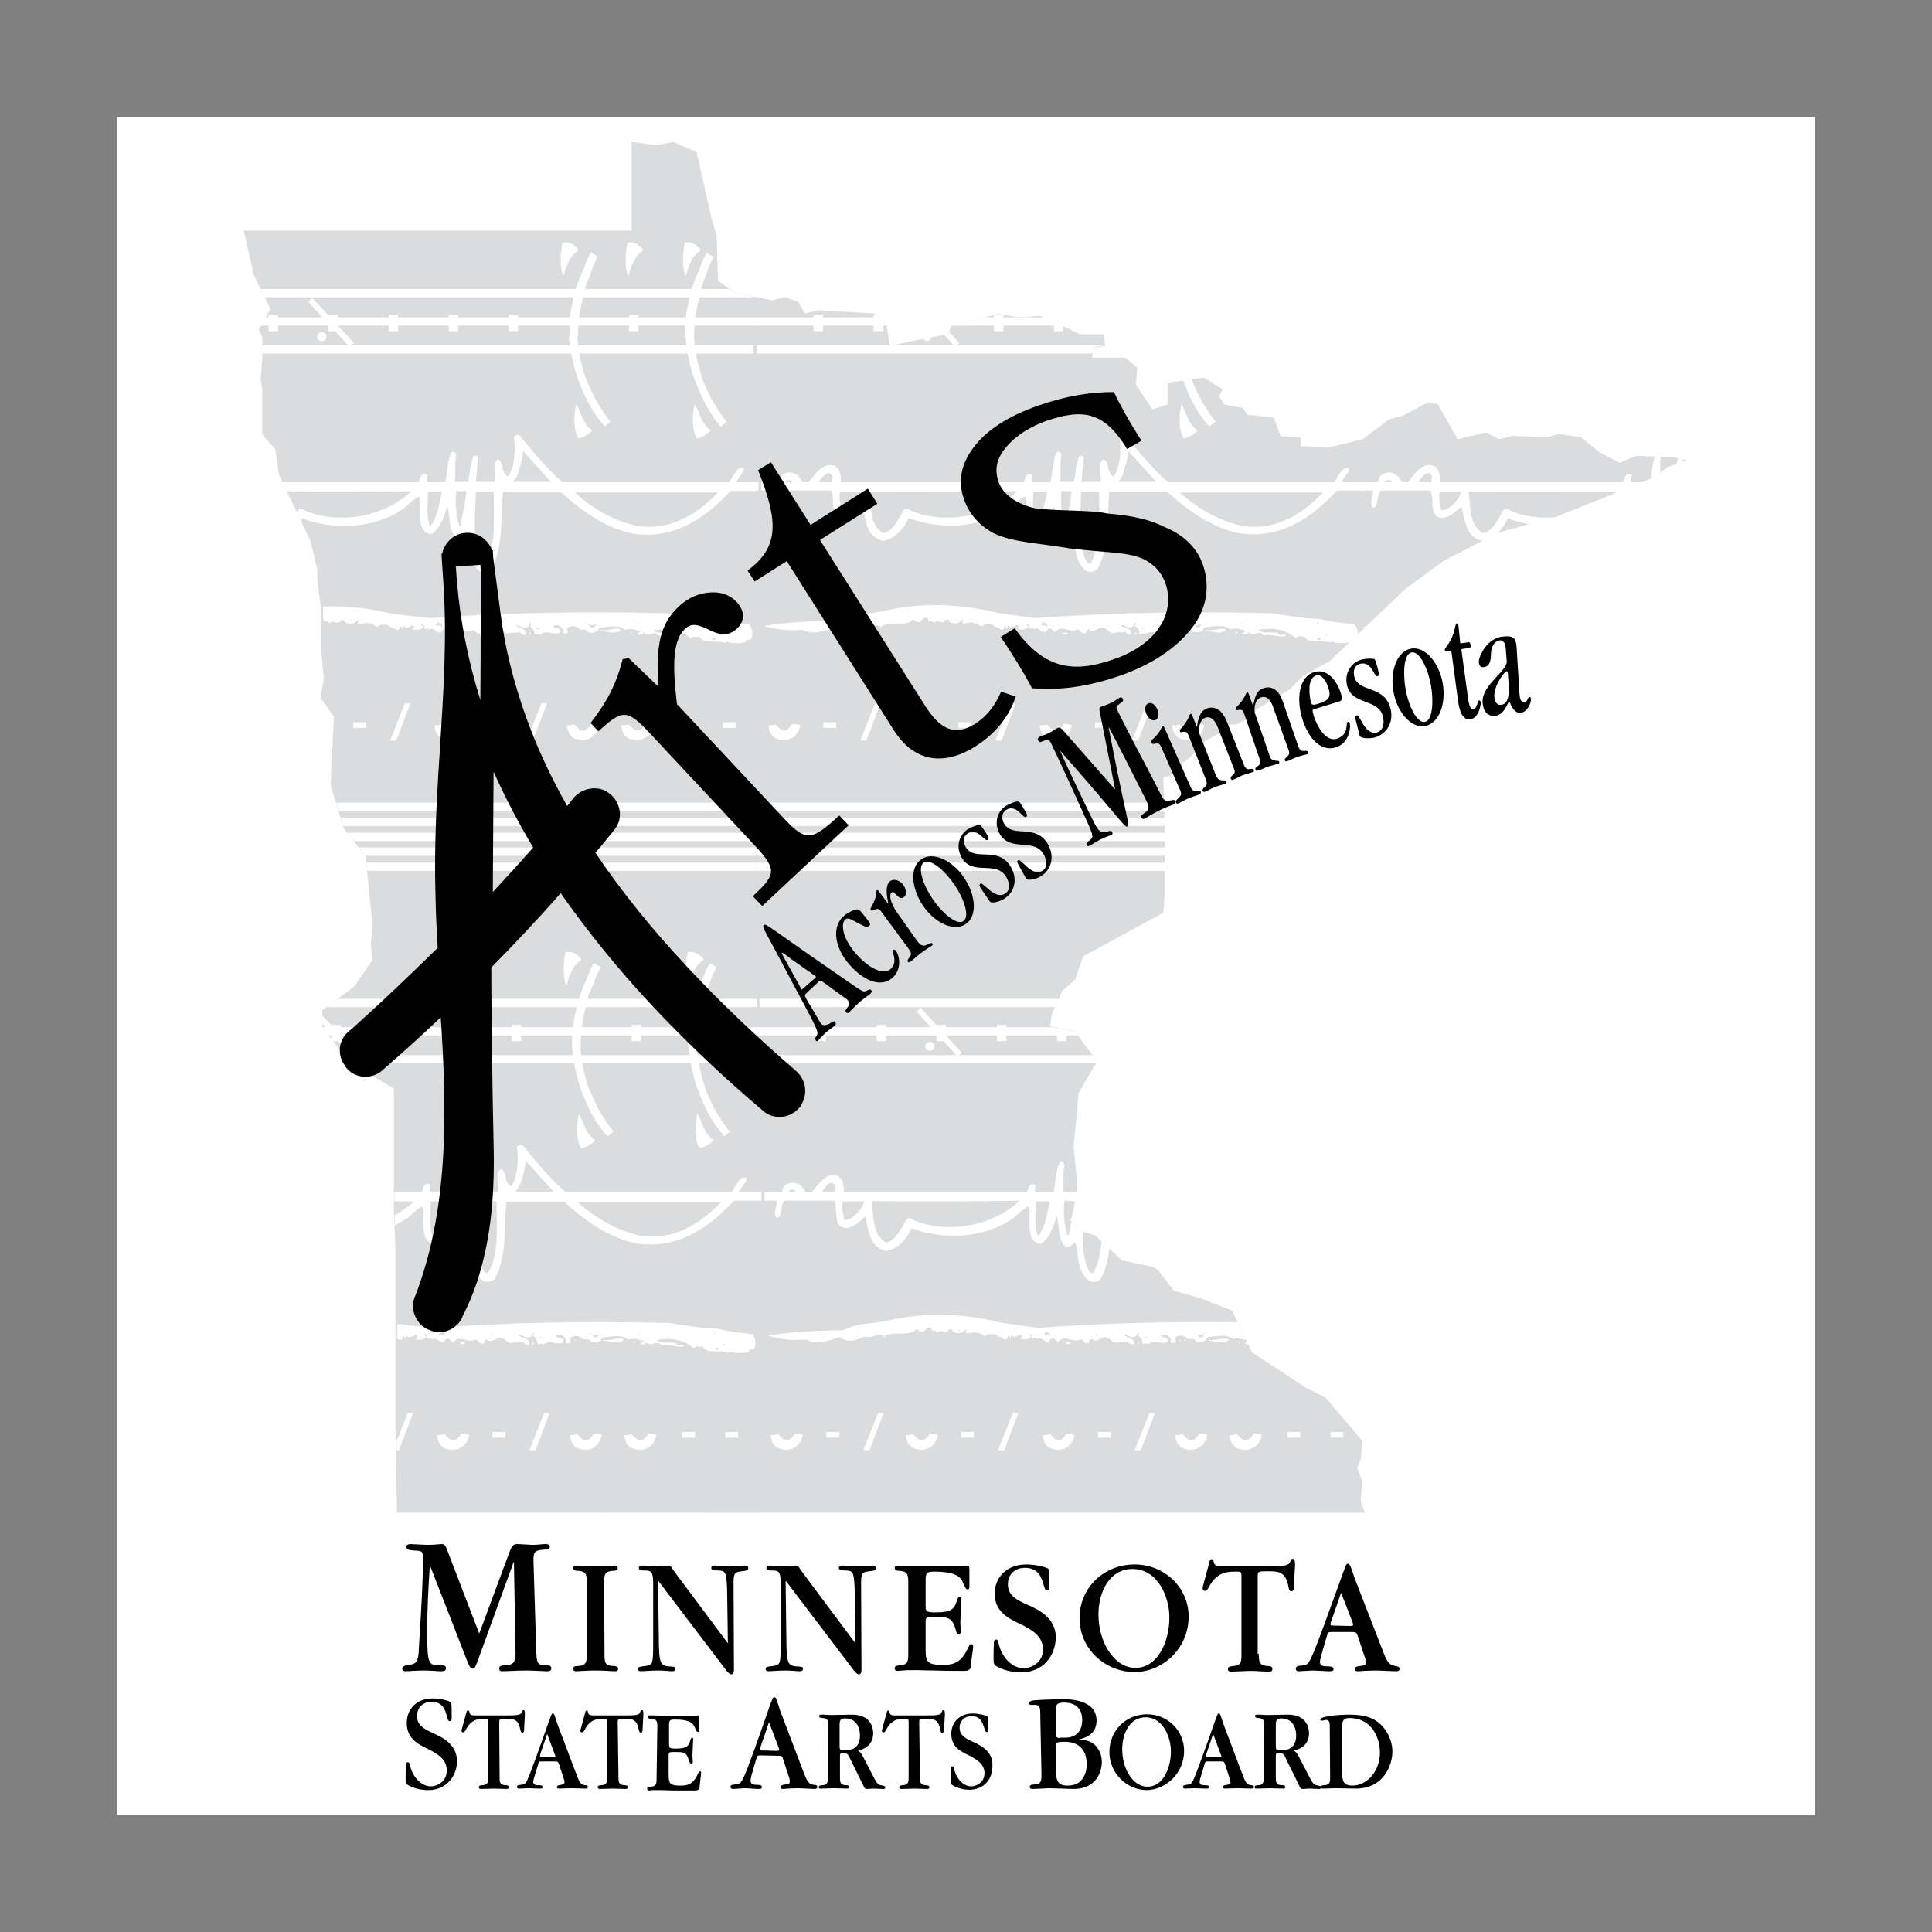 <?xml version="1.0" encoding="UTF-8"?> <svg xmlns="http://www.w3.org/2000/svg" width="800" height="800" viewBox="0 0 800 800" fill="none"><rect x="0" y="0" width="800" height="800" fill="#808080" stroke="none"/><path d="M48.438 48.438H751.562V751.562H48.438V48.438Z" fill="white"></path><path d="M693.438 189.375L677.5 188.75L670.625 191.562L662.344 187.344L654.688 181.094L645.625 179.688L640.781 181.094L626.25 180.469L620.781 181.875L615.312 179.062L603.594 181.875L595.312 167.344L591.094 166.719L580.781 172.188L575.312 173.594L564.219 181.875L550.312 185.312L538.594 184.688V181.25L530.312 180.625L527.5 172.969L522.031 172.344L516.562 171.719L514.531 168.906L506.875 167.5L504.844 164.062L506.25 161.25L498.594 156.406L483.437 158.438V167.5L477.187 169.531L470.312 159.219L470.937 152.344L466.094 148.125H452.187L452.812 143.906L457.656 143.281L457.031 138.438H447.344L430.781 130.781L421.719 131.406L413.438 130L394.062 134.844L392.656 138.281L368.438 143.125L367.031 134.063L362.188 129.844L338.75 128.438L333.281 129.844L330.469 125L325 122.969L319.531 124.375L303.594 120.938L297.344 116.094L296.719 97.5L294.688 90.625L288.438 62.969L278.75 58.75L271.875 60.156L261.562 58.75V95.469H100.938L105.156 114.063L112.031 127.969L107.188 136.25L108.594 139.688V148.75L107.969 157.031L108.594 161.25V179.844L114.063 186.094L115.469 196.406L128.594 224.062L131.406 235.781V240.625L132.813 250.938V265.469L133.438 274.531L134.063 280.781L132.813 289.062L138.281 296.719L136.875 325L142.344 342.969L151.406 354.688L154.219 382.969L153.594 391.25L154.219 397.5L146.563 408.594L133.438 418.281V425.156L144.531 439.687L163.125 450.781V500.625L163.75 517.188V593.281L164.375 626.406H565.156L563.438 621.562L564.062 613.281L562.031 607.812L563.438 604.375L564.062 596.719L560.625 592.5L548.906 578.75L540.625 574.531L518.437 560L510.156 542.656L497.656 537.812L485.938 534.375L479.688 526.094L477.656 524.687L464.531 521.875L453.438 511.562L448.594 510.156L443.125 505.312L446.562 494.219L444.531 474.844L445.937 460.938L446.562 452.656L454.219 439.531L445.156 427.031L434.844 425L435.469 420.156L439.687 410.469L445.156 405.625L448.594 395.937L481.719 377.969L482.344 370.312V344.062L481.719 321.875L487.187 320.469L490 315.625L492.812 313.594L499.062 306.719L517.656 297.031L520.469 293.594L534.219 285.312L539.687 279.844L550.781 273.594L581.875 243.906L597.812 232.188L620.625 220.469L643.438 214.219L685 197.656L690.469 193.438L698.75 190.625L693.438 189.375Z" fill="#DBDCDD"></path><path d="M177.813 255.939C210.625 253.595 241.562 253.127 275.625 253.908C282.812 254.845 288.906 256.252 295.938 256.252C300.625 257.658 305.469 257.814 310.313 258.595C311.406 260.002 311.875 262.345 311.25 263.908C311.094 265.783 308.438 264.064 308.906 265.939C306.094 266.408 303.594 266.564 300.781 265.783L300.312 266.252C297.344 264.845 290.938 266.877 289.844 263.752C288.438 263.908 287.031 263.127 286.094 264.377C281.719 260.627 276.25 260.002 270.781 260.939C272.188 262.97 275.938 261.408 278.75 262.345C279.844 263.908 281.094 262.189 282.188 263.283C280.156 264.689 276.406 262.345 272.656 263.283C271.25 260.47 268.281 264.377 266.406 261.72C266.406 262.814 265 262.814 264.062 262.814L263.906 262.345L265.469 261.408C263.438 260.783 260.781 260.002 258.906 260.783C256.094 258.439 251.875 259.689 248.594 259.845L247.5 260.783L247.969 260.939C246.562 261.877 245.156 262.345 243.281 261.564C243.125 260.158 241.406 260.939 240.469 260.627L240.313 260.783C238.75 259.377 237.5 258.908 235.625 259.689C234.219 260.158 235.156 261.095 235.156 262.033C234.688 262.502 233.594 262.189 232.812 262.189C233.906 260.783 232.344 259.845 231.406 258.908L229.063 259.064C229.219 260.939 232.344 259.22 231.875 261.877C229.531 263.439 226.562 260.47 223.75 262.814C223.281 262.345 222.188 262.658 221.406 262.658C221.406 261.095 220.312 259.845 219.375 259.22C219.844 259.064 219.844 258.595 219.844 258.283L219.375 257.814C219.375 259.845 217.344 260.314 215.938 259.689C215.312 259.533 214.844 258.752 213.906 259.064L213.75 259.22C215.156 260.314 218.125 260.314 217.969 262.658C217.344 263.283 215.156 262.502 215.625 261.564C214.219 262.502 212.812 261.564 210.938 262.189C208.594 262.814 207.969 259.377 204.844 260.158C203.75 260.783 202.5 261.564 200.938 261.252C200.469 260.158 199.844 261.095 199.375 261.252C199.219 261.408 199.375 261.72 199.531 261.877C197.969 263.752 197.031 260.939 195.625 260.783C192.812 262.658 189.063 258.439 186.563 261.877C185.156 261.408 184.688 259.533 183.281 260.783C181.719 264.064 179.531 258.908 177.656 260.783C177.5 260.627 177.031 259.845 176.563 260.158L176.094 260.627C175.625 259.064 174.531 260.627 173.75 260.627V260.783H170.781C170.938 260.314 172.188 259.377 170.781 258.908C169.688 259.533 167.969 260.47 166.875 259.064L166.719 260.47C165.781 260.314 166.875 259.064 165.625 259.533C165 262.502 163.281 259.689 161.719 259.689C160.625 258.283 158.906 258.752 157.344 258.752C155.937 260.627 154.844 258.127 153.437 258.283C152.5 257.814 151.094 257.814 149.688 258.283L148.125 258.127C148.125 257.658 148.75 257.189 148.125 256.72C146.719 258.595 144.375 258.595 142.813 257.658C142.813 257.189 142.656 256.72 142.188 256.72C141.25 256.564 140.625 257.189 140.625 257.658C139.063 258.283 137.813 256.564 136.406 258.127C135.938 257.502 135 256.72 134.063 257.502C134.219 257.189 134.062 256.564 133.75 256.095V251.095C143.594 250.783 153.281 251.877 162.812 254.22L177.813 255.939Z" fill="white"></path><path d="M145.312 257.344V256.719H145.938L145.312 257.344ZM182.969 259.687C182.5 258.594 181.406 259.062 180.469 259.062L181.094 257.656C182.031 257.812 183.437 258.281 182.969 259.687ZM247.187 258.437C246.562 258.906 246.094 260.312 244.844 259.844C244.219 258.75 242.969 258.438 241.875 258.281C243.438 258.281 245.312 259.375 247.187 258.437ZM263.125 258.437L263.281 258.281H265.312L263.125 258.437ZM175.781 259.219C175.937 259.687 175.781 259.688 175.625 259.844L174.219 258.437C174.844 258.281 175.312 258.906 175.781 259.219ZM294.688 258.437H295.156V257.812H294.688V258.437ZM202.031 259.219H202.187V258.594H202.031V259.219ZM185.312 259.844H185.469V259.219H185.312V259.844ZM223.437 260.625L221.875 260.156C222.031 259.687 222.969 259.844 223.437 260.625Z" fill="#DBDCDD"></path><path d="M257.188 260.782C254.844 262.813 251.563 261.407 248.594 261.251V260.782C251.406 261.72 254.688 259.376 257.188 260.782ZM236.719 261.563V260.938L237.188 261.407L236.719 261.563ZM238.906 261.251H239.063V260.626H238.906V261.251ZM188.75 261.563C188.906 262.032 188.75 262.032 188.594 262.188L188.438 261.563H188.75ZM191.406 262.657H189.531C189.531 261.563 190.625 262.032 191.406 262.032V262.657ZM219.688 262.813H219.219V261.876H219.688V262.813ZM261.25 262.188H261.719V261.563H261.25V262.188ZM283.594 263.751V263.126L283.75 263.595L283.594 263.751Z" fill="white"></path><path d="M298.437 263.125H298.906V262.656H298.437V263.125ZM296.094 265C295.625 264.844 295.156 265.156 294.688 264.531C295.469 264.219 296.406 263.594 296.094 265Z" fill="#DBDCDD"></path><path d="M301.875 119.688H107.969L109.687 123.125H312.031V122.812L303.438 120.938L301.875 119.688ZM313.594 131.406H110L107.969 134.844H313.594V131.406ZM312.031 142.969H108.594V146.406H312.031V142.969ZM314.219 199.688H304.844C305.781 197.5 309.219 194.375 307.656 193.75C305.156 193.125 303.75 197.344 301.875 199.688H232.812C226.25 193.75 220.781 187.188 215.313 180.469C214.688 179.844 213.281 180 212.812 181.094C213.438 186.719 213.281 192.656 210.469 197.344C207.188 195.938 208.906 191.25 206.094 190.156C203.437 192.188 205.469 196.406 205 199.531H197.031L197.969 189.375C197.5 188.438 196.875 188.75 196.094 188.75C194.844 192.031 194.531 195.781 193.906 199.531H188.438C188.75 196.25 188.125 191.719 188.906 188.281C188.75 187.656 187.969 186.719 187.031 187.188C185.156 190.625 185.312 195.469 184.375 199.688H176.875C176.562 199.063 176.563 198.125 177.031 196.719C174.375 195.156 174.219 197.813 173.281 199.688H117.031L124.688 215.781C124.844 215.469 125 215 125.156 214.687C137.969 219.531 154.688 218.906 166.094 211.25C168.594 209.844 170.937 206.563 173.75 205.625C174.844 210.938 171.719 220 178.594 221.25C182.344 218.75 183.906 214.062 185.156 209.688C186.719 213.438 185.156 219.219 189.062 222.5C190.625 222.5 191.875 221.406 192.969 220.469C194.375 226.094 193.594 232.812 198.75 236.562C200.156 237.187 202.188 237.031 203.438 235.625C208.594 226.563 207.188 214.219 208.281 203.75H232.188C241.094 211.719 250.625 218.594 262.031 220.937C278.125 223.437 291.094 215.625 302.344 203.438L302.5 203.281H313.906L314.219 199.688Z" fill="white"></path><path d="M216.563 186.719C216.406 190.469 215.313 192.656 214.531 196.094C214.063 197.031 213.281 198.906 212.188 199.531H228.125L216.563 186.719ZM122.969 212.031C123.125 211.719 123.437 211.25 123.594 210.938C124.531 210.312 125.625 210.937 126.562 211.562C140.781 217.344 159.219 213.906 170.312 203.437C153.281 203.437 135.938 203.594 118.75 203.437L122.969 212.031ZM177.188 203.594C177.344 208.281 176.25 213.75 178.125 217.969C181.406 213.75 181.875 208.281 182.969 203.594C180.937 203.594 178.906 203.594 177.188 203.594ZM190.156 217.656H190.625C191.562 212.969 192.656 208.125 193.125 203.437L188.906 203.281C188.438 208.281 188.75 213.125 190.156 217.656ZM204.531 203.594C201.875 203.438 199.219 203.75 197.031 203.594C196.875 212.188 195.625 221.25 197.969 229.375C198.594 230.938 199.063 233.281 200.938 233.281C205.781 225 204.219 213.438 204.531 203.594ZM263.281 217.656C277.031 220 288.125 213.438 297.344 203.906H237.969C245.313 210.469 253.75 215.469 263.281 217.656Z" fill="#DBDCDD"></path><path d="M313.281 332.344H139.219L140.313 335.781H313.281V332.344ZM313.281 338.594H141.094L142.188 342.031H313.281V338.594ZM313.281 344.844H143.906L146.563 348.281H313.281V344.844ZM313.281 350.938H148.594L151.25 354.375H313.125V350.938H313.281ZM313.281 357.188H151.719L152.031 360.625H313.281V357.188ZM146.563 142.031L129.375 123.438L127.656 125L144.688 143.594L146.563 142.031ZM115.156 137.188V130.469H111.25V137.188H115.156Z" fill="white"></path><path d="M140 137.188V130.469H135.938V137.188H140ZM164.844 137.188V130.469H160.938V137.188H164.844ZM189.688 137.188V130.469H185.781V137.188H189.688ZM214.531 137.188V130.469H210.625V137.188H214.531ZM264.375 137.188V130.469H260.469V137.188H264.375ZM239.375 139.219V137.656V136.094L239.531 134.531L239.687 132.969L239.844 131.406L240 129.844L240.313 128.281L240.625 126.719L240.937 125.312L241.25 123.906L241.563 122.5L241.875 121.094L242.188 119.844L242.5 118.594L242.969 117.344L243.438 116.094L243.906 115L244.375 113.906L244.688 112.969L245 112.031L245.312 110.937L245.625 110.156L245.937 109.375L246.25 108.75L246.563 108.125L246.875 107.656L247.031 107.187L247.187 106.875L247.344 106.562L247.5 106.406V106.25L244.531 104.531V104.687L244.375 105L244.219 105.313L244.062 105.781L243.75 106.25L243.438 106.875L243.125 107.5L242.812 108.281L242.5 109.063L242.188 110L241.875 110.937L241.406 111.875L240.937 112.969L240.469 114.062L240 115.156L239.531 116.406L239.062 117.656L238.594 118.906L238.125 120.312L237.812 121.719L237.5 123.125L237.188 124.688L236.875 126.25L236.562 127.813L236.25 129.375L236.094 130.938L235.938 132.656L235.781 134.375L235.938 135.938V137.656V139.375V139.531L239.375 139.219Z" fill="white"></path><path d="M252.812 174.688L252.5 174.375L252.344 174.062L252.031 173.75L251.719 173.281L251.406 172.812L250.938 172.187L250.469 171.563L250 170.938L249.531 170.156L249.062 169.375L248.437 168.438L247.813 167.5L247.187 166.406L246.562 165.313L245.937 164.062L245.312 162.812L244.688 161.563L244.062 160.156L243.438 158.75L242.812 157.187L242.187 155.625L241.719 154.062L241.25 152.344L240.781 150.625L240.312 148.906L240 147.031L239.687 145.156L239.375 143.281L239.219 141.25L239.062 139.219L235.625 139.375L235.781 141.562L236.094 143.594L236.406 145.625L236.719 147.656L237.188 149.531L237.656 151.406L238.125 153.281L238.594 155L239.219 156.719L239.844 158.281L240.469 159.844L241.094 161.406L241.719 162.812L242.344 164.219L242.969 165.469L243.594 166.719L244.219 167.813L244.844 168.906L245.469 170L246.094 170.938L246.719 171.875L247.344 172.656L247.813 173.438L248.281 174.062L248.75 174.688L249.219 175.156L249.531 175.625L249.844 175.938L250.156 176.25L250.312 176.406L250.469 176.562L252.812 174.688ZM287.5 139.219V137.656V136.094L287.656 134.531L287.812 132.969L287.969 131.406L288.125 129.844L288.438 128.281L288.75 126.719L289.062 125.312L289.375 123.906L289.687 122.5L290 121.094L290.312 119.844L290.625 118.594L291.094 117.344L291.406 116.094L291.875 115L292.344 113.906L292.656 112.969L292.969 112.031L293.281 111.094L293.594 110.312L293.906 109.531L294.219 108.906L294.531 108.281L294.844 107.812L295 107.344L295.156 107.031L295.312 106.719L295.469 106.562V106.406L292.5 104.688V104.844L292.344 105.156L292.187 105.469L292.031 105.938L291.719 106.406L291.406 107.031L291.094 107.656L290.781 108.438L290.469 109.219L290.156 110.156L289.844 111.094L289.375 112.031L288.906 113.125L288.438 114.219L287.969 115.313L287.5 116.562L287.031 117.813L286.562 119.062L286.094 120.469L285.781 121.875L285.469 123.281L285.156 124.844L284.844 126.406L284.531 127.969L284.219 129.531L284.062 131.094L283.906 132.812L283.75 134.531L283.594 136.25V137.969V139.688V139.844L287.5 139.219Z" fill="white"></path><path d="M300.937 174.689L300.625 174.377L300.468 174.064L300.156 173.752L299.843 173.283L299.531 172.814L299.062 172.189L298.593 171.564L298.125 170.939L297.656 170.158L297.187 169.377L296.562 168.439L295.937 167.502L295.312 166.408L294.687 165.314L294.062 164.064L293.437 162.814L292.812 161.564L292.187 160.158L291.562 158.752L290.937 157.189L290.468 155.627L290 154.064L289.531 152.345L289.062 150.627L288.593 148.908L288.281 147.033L287.968 145.158L287.656 143.283L287.5 141.252L287.343 139.22L283.906 139.377L284.062 141.564L284.375 143.752L284.687 145.783L285 147.814L285.468 149.689L285.937 151.564L286.406 153.439L286.875 155.158L287.5 156.877L288.125 158.439L288.75 160.002L289.375 161.564L290 162.97L290.625 164.377L291.25 165.627L291.875 166.877L292.5 167.97L293.125 169.064L293.75 170.158L294.375 171.095L295 172.033L295.468 172.814L295.937 173.595L296.406 174.22L296.875 174.845L297.343 175.314L297.656 175.783L297.968 176.095L298.281 176.408L298.437 176.564L298.593 176.72L300.937 174.689ZM239.531 103.595C235.625 106.408 235 109.064 233.281 114.377C231.718 111.095 232.031 104.064 232.968 100.47C237.5 99.689 239.531 103.595 239.531 103.595ZM266.406 103.595C262.5 106.408 261.875 109.064 260.156 114.377C258.593 111.095 258.906 104.064 259.843 100.47C264.218 99.689 266.406 103.595 266.406 103.595ZM290.156 103.595C286.25 106.408 285.625 109.064 283.906 114.377C282.343 111.095 282.656 104.064 283.593 100.47C288.125 99.689 290.156 103.595 290.156 103.595ZM294.375 178.283C292.812 180.002 290.625 181.095 288.593 181.564C286.25 177.658 286.718 171.72 287.656 167.189C289.687 170.783 290.156 175.158 294.375 178.283ZM245.312 178.283C243.75 180.002 241.562 181.095 239.531 181.564C237.187 177.658 237.656 171.72 238.593 167.189C240.625 170.783 241.093 175.158 245.312 178.283ZM133.281 141.252C134.375 141.252 135.156 140.47 135.156 139.377C135.156 138.283 134.375 137.502 133.281 137.502C132.187 137.502 131.406 138.283 131.406 139.377C131.25 140.47 132.187 141.252 133.281 141.252ZM170 291.095L164.062 306.72L161.562 306.564L167.656 291.252H170V291.095ZM151.562 299.064H146.25V301.408H151.562V299.064ZM226.562 291.095L220.625 306.72L218.125 306.564L224.218 291.252H226.562V291.095ZM190 299.689C190 299.689 191.875 299.845 193.281 300.314C192.5 303.283 191.406 304.689 189.218 305.783C187.343 306.877 184.531 306.408 182.656 305.627C180.625 304.221 180.156 302.345 179.843 300.314C181.093 300.47 181.718 300.158 182.968 300.002C184.843 301.877 186.718 304.689 190 299.689ZM244.843 299.689C244.843 299.689 246.718 299.845 248.125 300.314C247.343 303.283 246.25 304.689 244.062 305.783C242.187 306.877 239.375 306.408 237.5 305.627C235.468 304.221 235 302.345 234.687 300.314C235.937 300.47 236.562 300.158 237.812 300.002C239.687 301.877 241.562 304.689 244.843 299.689ZM267.343 299.689C267.343 299.689 269.218 299.845 270.625 300.314C269.843 303.283 268.75 304.689 266.562 305.783C264.687 306.877 261.875 306.408 260 305.627C257.968 304.221 257.5 302.345 257.187 300.314C258.437 300.47 259.062 300.158 260.312 300.002C262.343 301.877 264.218 304.689 267.343 299.689ZM208.125 299.064H202.812V301.408H208.125V299.064ZM286.718 299.064H281.25V301.408H286.562V299.064H286.718ZM304.531 299.064H299.218V301.408H304.531V299.064ZM428.437 255.939C461.25 253.595 492.187 253.127 526.25 253.908C533.437 254.845 539.531 256.252 546.562 256.252C551.25 257.658 556.093 257.814 560.937 258.595C562.031 259.845 562.5 261.877 562.031 263.439L560.312 265.002C559.687 265.002 559.375 265.158 559.375 265.783L559.062 265.939C556.406 266.408 553.906 266.564 551.25 265.627L550.781 266.095C547.812 264.689 541.406 266.72 540.312 263.595C538.906 263.752 537.5 262.971 536.562 264.221C532.187 260.471 526.718 259.845 521.25 260.783C522.656 262.814 526.406 261.252 529.218 262.189C530.312 263.752 531.562 262.033 532.656 263.127C530.625 264.533 526.875 262.189 523.125 263.127C521.718 260.314 518.75 264.22 516.875 261.564C516.875 262.658 515.468 262.658 514.531 262.658L514.375 262.189L515.937 261.252C513.906 260.627 511.25 259.845 509.375 260.627C506.562 258.283 502.343 259.533 499.062 259.689L497.968 260.627L498.437 260.783C497.031 261.72 495.625 262.189 493.75 261.408C493.593 260.002 491.875 260.783 490.937 260.47L490.781 260.627C489.218 259.22 487.968 258.752 486.093 259.533C484.687 260.002 485.625 260.939 485.625 261.877C485.156 262.346 484.062 262.033 483.281 262.033C484.375 260.627 482.812 259.689 481.875 258.752L479.531 258.908C479.687 260.783 482.812 259.064 482.343 261.72C480 263.283 477.031 260.314 474.218 262.658C473.75 262.189 472.656 262.502 471.875 262.502C471.875 260.939 470.781 259.689 469.843 259.064C470.312 258.908 470.312 258.439 470.312 258.127L469.843 257.658C469.843 259.689 467.812 260.158 466.406 259.533C465.781 259.377 465.312 258.595 464.375 258.908L464.218 259.064C465.625 260.158 468.593 260.158 468.437 262.502C467.812 263.127 465.625 262.345 466.093 261.408C464.687 262.345 463.281 261.408 461.406 262.033C459.062 262.658 458.437 259.22 455.312 260.002C454.218 260.627 452.968 261.408 451.406 261.096C450.937 260.002 450.312 260.939 449.843 261.096C449.687 261.252 449.843 261.564 450 261.72C448.437 263.595 447.5 260.783 446.093 260.627C443.281 262.502 439.531 258.283 437.031 261.72C435.625 261.252 435.156 259.377 433.75 260.627C432.187 263.908 430 258.752 428.125 260.627C427.968 260.47 427.5 259.689 427.031 260.002L426.562 260.47C426.093 258.908 425 260.47 424.218 260.47V260.627H421.25C421.406 260.158 422.656 259.221 421.25 258.752C420.156 259.377 418.437 260.314 417.343 258.908L417.031 260.314C416.093 260.158 417.187 258.908 415.937 259.377C415.312 262.345 413.593 259.533 412.031 259.533C410.937 258.127 409.218 258.595 407.656 258.595C406.25 260.47 405.156 257.97 403.75 258.127C402.812 257.658 401.406 257.658 400 258.127L398.437 257.971C398.437 257.502 399.062 257.033 398.437 256.564C397.031 258.439 394.687 258.439 393.125 257.502C393.125 257.033 392.968 256.564 392.5 256.564C391.562 256.408 390.937 257.033 390.937 257.502C389.375 258.127 388.125 256.408 386.718 257.971C386.25 257.346 385.312 256.564 384.375 257.345C384.531 256.877 384.218 255.47 383.281 255.783C381.406 255.939 381.718 258.596 379.062 257.189C378.437 256.252 377.187 256.564 377.187 257.345C372.812 259.377 369.062 257.189 364.687 259.377C364.843 259.377 365.156 259.533 365.156 259.845H364.375C364.375 259.689 364.531 259.377 364.531 259.377C362.187 257.814 359.218 260.471 356.562 259.533C352.812 261.096 349.843 262.345 346.093 259.689C342.343 261.095 336.718 263.127 332.343 260.783C326.562 261.252 322.031 260.783 316.25 259.22C327.187 257.345 337.031 257.189 347.656 256.877C353.75 253.908 358.593 254.377 365.156 253.127C380.781 249.377 397.343 249.845 412.812 253.752L428.437 255.939Z" fill="white"></path><path d="M395.937 257.344V256.719H396.563L395.937 257.344ZM433.594 259.687C433.125 258.594 432.031 259.062 431.094 259.062L431.719 257.656C432.656 257.812 434.062 258.281 433.594 259.687ZM497.813 258.437C497.188 258.906 496.719 260.312 495.469 259.844C494.844 258.75 493.594 258.438 492.5 258.281C494.219 258.281 495.938 259.375 497.813 258.437ZM513.75 258.437L513.906 258.281H515.938L513.75 258.437ZM426.406 259.219C426.562 259.687 426.406 259.688 426.25 259.844L424.844 258.437C425.469 258.281 425.937 258.906 426.406 259.219ZM545.312 258.437H545.781V257.812H545.312V258.437ZM354.531 259.687H352.187C352.812 259.531 353.75 259.844 354.531 259.219V259.687ZM452.656 259.219H452.969V258.594H452.656V259.219ZM435.938 259.844H436.25V259.219H435.938V259.844ZM474.062 260.625L472.5 260.156C472.656 259.687 473.594 259.844 474.062 260.625ZM324.219 260.156H324.844H324.219Z" fill="#DBDCDD"></path><path d="M507.812 260.782C505.469 262.813 502.188 261.407 499.219 261.251V260.782C502.031 261.72 505.312 259.376 507.812 260.782ZM487.344 261.563V260.938L487.813 261.407L487.344 261.563ZM489.531 261.251H489.844V260.626H489.531V261.251ZM439.375 261.563C439.531 262.032 439.375 262.032 439.219 262.188L439.062 261.563H439.375ZM442.031 262.657H440.156C440.156 261.563 441.25 262.032 442.031 262.032V262.657ZM470.469 262.813H470V261.876H470.469V262.813ZM511.875 262.188H512.344V261.563H511.875V262.188ZM534.219 263.751V263.126L534.531 263.595L534.219 263.751Z" fill="white"></path><path d="M549.062 263.125H549.531V262.656H549.062V263.125ZM546.719 265C546.25 264.844 545.781 265.156 545.312 264.531C546.094 264.219 547.031 263.594 546.719 265Z" fill="#DBDCDD"></path><path d="M313.438 123.125L313.906 123.281L313.438 123.125ZM324.375 123.281H325.469L325 123.125L324.375 123.281ZM432.344 131.406H407.812L394.062 134.844H439.844L432.344 131.406ZM363.906 131.406H313.438V134.844H367.187L367.031 134.062L363.906 131.406ZM457.656 142.969H368.906L368.437 143.125V142.969H313.438V146.406H452.344L452.812 143.75L457.656 142.969ZM564.844 199.688H555.469C556.406 197.5 559.844 194.375 558.281 193.75C555.781 193.125 554.219 197.344 552.5 199.688H483.594C477.031 193.75 471.562 187.187 466.094 180.469C465.469 179.844 464.063 180 463.594 181.094C464.219 186.719 464.063 192.656 461.25 197.344C457.969 195.938 459.687 191.25 456.875 190.156C454.219 192.187 456.25 196.406 455.781 199.531H447.812L448.75 189.375C448.281 188.437 447.656 188.75 446.875 188.75C445.625 192.031 445.312 195.781 444.688 199.531H439.062C439.375 196.25 438.75 191.719 439.531 188.281C439.375 187.656 438.594 186.719 437.656 187.188C435.781 190.625 435.937 195.469 435 199.688H427.5C427.188 199.062 427.188 198.125 427.656 196.719C425 195.156 424.844 197.812 423.906 199.688H348.125C348.281 197.188 347.969 194.062 345.469 192.812C340.469 191.562 337.656 196.25 334.844 199.688H332.5C331.719 198.906 331.25 197.5 330.156 196.719C328.125 195.312 325.312 195.156 323.437 197.187C322.812 198.125 322.812 198.594 322.5 199.688H315.312V203.125H320C320.156 203.281 320.312 203.281 320.469 203.437C320.312 205.469 319.062 207.969 320 210C323.125 211.094 321.406 204.687 323.75 203.125H344.219C345.781 206.562 343.75 211.562 347.187 214.062C351.094 215.469 354.219 212.187 357.031 209.687C358.437 215 358.594 222.188 365.469 223.906C370.312 223.438 374.375 218.75 376.25 214.531C389.062 219.375 405.781 218.75 417.187 211.094C419.687 209.688 422.031 206.406 424.844 205.469C425.937 210.781 422.812 219.844 429.687 221.094C433.437 218.594 435 213.906 436.25 209.531C437.813 213.281 436.25 219.062 440.156 222.344C441.719 222.344 442.969 221.25 444.063 220.312C445.469 225.937 444.687 232.656 449.844 236.406C451.25 237.031 453.281 236.875 454.531 235.469C459.687 226.406 458.281 214.062 459.375 203.594H483.281C492.187 211.562 501.719 218.438 513.125 220.781C529.219 223.281 542.188 215.469 553.438 203.281L553.594 203.125H565L564.844 199.688Z" fill="white"></path><path d="M467.187 186.719C467.031 190.469 465.938 192.656 465.156 196.094C464.688 197.031 463.906 198.906 462.813 199.531H478.75L467.187 186.719ZM344.688 197.187C342.969 193.906 340.312 197.656 339.062 199.688H344.375L344.688 197.187ZM325.781 198.906C325.469 199.219 325.312 199.375 325.156 199.688H328.125C327.656 198.438 326.719 198.75 325.781 198.906ZM348.437 211.25C352.187 211.25 355.625 207.031 356.875 203.594H347.969C347.031 205.781 348.125 208.594 348.437 211.25ZM359.844 203.594C360.781 209.375 359.844 217.813 365.937 220.781C370.156 219.688 372.188 214.531 374.375 210.938C375.312 210.312 376.406 210.937 377.344 211.562C391.562 217.344 410 213.906 421.094 203.437C400.781 203.594 380.156 203.75 359.844 203.594ZM427.812 203.594C427.969 208.281 426.875 213.75 428.75 217.969C432.031 213.75 432.5 208.281 433.594 203.594C431.562 203.594 429.531 203.594 427.812 203.594ZM440.781 217.656H441.25C442.187 212.969 443.281 208.125 443.75 203.437L439.531 203.281C439.062 208.281 439.375 213.125 440.781 217.656ZM455.156 203.594C452.5 203.438 449.844 203.75 447.656 203.594C447.5 212.188 446.25 221.25 448.594 229.375C449.219 230.938 449.687 233.281 451.562 233.281C456.406 225 454.844 213.438 455.156 203.594ZM513.906 217.656C527.656 220 538.75 213.438 547.812 203.906H488.438C495.938 210.469 504.375 215.469 513.906 217.656Z" fill="#DBDCDD"></path><path d="M482.188 332.344H313.438V335.781H482.344L482.188 332.344ZM482.5 338.594H313.438V342.031H482.5V338.594ZM482.656 344.844H313.438V348.281H482.656V344.844ZM482.656 350.938H313.438V354.375H482.656V350.938ZM482.656 357.188H313.438V360.625H482.656V357.188ZM397.187 142.031L393.125 137.5L392.812 138.281L390.937 138.594L395.469 143.594L397.187 142.031ZM340.781 137.188V130.469H336.875V137.188H340.781ZM365.781 137.188V132.969L362.812 130.469H361.719V137.188H365.781ZM415.469 137.188V130.469H411.719H411.562V137.188H415.469ZM440.312 137.188V135.156L436.406 133.281V137.188H440.312ZM503.438 174.688L503.125 174.375L502.969 174.063L502.656 173.75L502.344 173.281L502.031 172.812L501.562 172.187L501.094 171.563L500.625 170.938L500.156 170.156L499.687 169.375L499.062 168.438L498.437 167.5L497.812 166.406L497.188 165.313L496.562 164.062L495.937 162.812L495.312 161.563L494.688 160.156L494.063 158.75L493.437 157.187L493.281 156.719L489.687 157.187L490.156 158.281L490.781 159.844L491.406 161.406L492.031 162.812L492.656 164.219L493.281 165.469L493.906 166.719L494.531 167.813L495.156 168.906L495.781 170L496.406 170.938L497.031 171.875L497.656 172.656L498.125 173.438L498.594 174.063L499.062 174.688L499.531 175.156L499.844 175.625L500.156 175.937L500.469 176.25L500.625 176.406L500.781 176.562L503.438 174.688ZM495.937 178.281C494.375 180 492.188 181.094 490.156 181.562C487.813 177.656 488.281 171.719 489.219 167.188C491.25 170.781 491.719 175.156 495.937 178.281ZM383.906 141.25C384.844 141.25 385.625 140.625 385.781 139.688L382.344 140.313C382.656 140.938 383.281 141.25 383.906 141.25ZM364.687 291.094L358.75 306.719L356.25 306.562L362.344 291.25H364.687V291.094ZM328.125 299.688C328.125 299.688 330 299.844 331.406 300.312C330.625 303.281 329.531 304.688 327.5 305.781C325.625 306.875 322.812 306.406 320.937 305.625C318.906 304.219 318.438 302.344 318.125 300.312C319.375 300.469 320 300.156 321.25 300C322.969 301.875 324.844 304.688 328.125 299.688ZM346.25 299.062H340.937V301.406H346.25V299.062ZM420.625 291.094L414.687 306.719L412.187 306.562L418.281 291.25H420.625V291.094ZM383.906 299.688C383.906 299.688 385.781 299.844 387.187 300.312C386.406 303.281 385.312 304.688 383.125 305.781C381.25 306.875 378.437 306.406 376.562 305.625C374.531 304.219 374.062 302.344 373.75 300.312C375 300.469 375.625 300.156 376.875 300C378.906 301.875 380.781 304.688 383.906 299.688ZM402.187 299.062H396.875V301.406H402.187V299.062ZM477.187 291.094L471.25 306.719L468.75 306.562L474.844 291.25H477.187V291.094ZM440.625 299.688C440.625 299.688 442.5 299.844 443.906 300.312C443.125 303.281 442.031 304.688 439.844 305.781C437.969 306.875 435.156 306.406 433.281 305.625C431.25 304.219 430.781 302.344 430.469 300.312C431.719 300.469 432.344 300.156 433.594 300C435.469 301.875 437.344 304.688 440.625 299.688ZM495.469 299.688C495.469 299.688 497.344 299.844 498.75 300.312C497.969 303.281 496.875 304.688 494.688 305.781C492.812 306.875 490 306.406 488.125 305.625C486.094 304.219 485.625 302.344 485.312 300.312C486.562 300.469 487.188 300.156 488.438 300C490.312 301.875 492.344 304.688 495.469 299.688ZM508.437 302.187C508.281 301.562 508.125 300.781 508.125 300.156C509.375 300.313 510 300 511.25 299.844L511.875 300.469L508.437 302.187ZM458.75 299.062H453.438V301.406H458.75V299.062ZM565.469 260C565 259.844 564.531 259.688 564.062 259.688C564.844 259.531 565.469 259.531 566.25 259.375L565.469 260ZM696.719 191.562L696.875 190.156L694.844 189.688C694.531 190.625 694.375 191.562 694.062 192.5L696.719 191.562ZM687.5 196.094C687.5 193.75 687.344 191.406 687.656 189.219L685.156 189.062C684.219 191.875 684.062 195.312 683.594 198.438L685.312 197.812L687.5 196.094ZM680.312 199.688H675.625C675.312 199.063 675.312 198.125 675.781 196.719C673.125 195.156 672.969 197.813 672.031 199.688H596.25C596.406 197.188 596.094 194.063 593.594 192.813C588.594 191.563 585.781 196.25 582.969 199.688H580.625C579.844 198.906 579.375 197.5 578.281 196.719C576.25 195.312 573.437 195.156 571.562 197.187C570.937 198.125 570.938 198.594 570.625 199.688H563.438V203.125H568.125C568.281 203.281 568.437 203.281 568.594 203.437C568.437 205.469 567.188 207.969 568.125 210C571.25 211.094 569.531 204.688 571.875 203.125H592.344C593.906 206.562 591.875 211.562 595.312 214.062C599.219 215.469 602.344 212.187 605.156 209.687C606.562 215 606.719 222.188 613.594 223.906C613.906 223.906 614.219 223.75 614.687 223.75L619.375 221.406C621.562 219.531 623.281 217.031 624.375 214.687C627.344 215.781 630.469 216.562 633.594 217.188L643.906 214.375L680.312 199.688Z" fill="white"></path><path d="M592.969 197.189C591.25 193.908 588.594 197.658 587.344 199.689H592.656L592.969 197.189ZM574.062 198.908C573.75 199.221 573.594 199.377 573.438 199.689H576.406C575.937 198.439 575.156 198.752 574.062 198.908ZM596.719 211.252C600.469 211.252 603.906 207.033 605.156 203.596H596.25C595.313 205.783 596.562 208.596 596.719 211.252ZM608.125 203.596C609.063 209.377 608.125 217.814 614.219 220.783C618.438 219.689 620.469 214.533 622.656 210.939C623.594 210.314 624.687 210.939 625.625 211.564C631.25 213.908 637.344 214.689 643.594 214.221H643.75L668.437 204.377C668.75 204.064 669.062 203.752 669.375 203.596C649.219 203.596 628.438 203.752 608.125 203.596Z" fill="#DBDCDD"></path><path d="M179.062 549.845C211.875 547.501 242.812 547.033 276.875 547.814C284.062 548.751 290.156 550.158 297.187 550.158C301.875 551.564 306.719 551.72 311.562 552.501C312.656 553.908 313.125 556.251 312.5 557.814C312.344 559.689 309.688 557.97 310.156 559.845C307.344 560.314 304.844 560.47 302.031 559.689L301.562 560.158C298.594 558.751 292.188 560.783 291.094 557.658C289.688 557.814 288.281 557.033 287.344 558.283C282.969 554.533 277.5 553.908 272.031 554.845C273.438 556.876 277.187 555.314 280 556.251C281.094 557.814 282.344 556.095 283.437 557.189C281.406 558.595 277.656 556.251 273.906 557.189C272.5 554.376 269.531 558.283 267.656 555.626C267.656 556.72 266.25 556.72 265.312 556.72L265.156 556.251L266.719 555.314C264.687 554.689 262.031 553.908 260.156 554.689C257.344 552.345 253.125 553.595 249.844 553.751L248.75 554.689L249.219 554.845C247.812 555.783 246.406 556.251 244.531 555.47C244.375 554.064 242.656 554.845 241.719 554.533L241.563 554.689C240 553.283 238.75 552.814 236.875 553.595C235.469 554.064 236.406 555.001 236.406 555.939C235.938 556.408 234.844 556.095 234.062 556.095C235.156 554.689 233.594 553.751 232.656 552.814L230.312 552.97C230.469 554.845 233.594 553.126 233.125 555.783C230.781 557.345 227.812 554.376 225 556.72C224.531 556.251 223.437 556.564 222.656 556.564C222.656 555.001 221.562 553.751 220.625 553.126C221.094 552.97 221.094 552.345 221.094 552.189L220.625 551.72C220.625 553.751 218.594 554.22 217.187 553.595C216.562 553.439 216.094 552.658 215.156 552.97L215 553.126C216.406 554.22 219.375 554.22 219.219 556.564C218.594 557.189 216.406 556.408 216.875 555.47C215.469 556.408 214.062 555.47 212.188 556.095C209.844 556.72 209.219 553.283 206.094 554.064C205 554.689 203.75 555.47 202.187 555.158C201.719 554.064 201.094 555.001 200.625 555.158C200.469 555.314 200.625 555.626 200.781 555.783C199.219 557.658 198.281 554.845 196.875 554.689C194.062 556.564 190.312 552.345 187.812 555.783C186.406 555.314 185.937 553.439 184.531 554.689C182.969 557.97 180.781 552.814 178.906 554.689C178.75 554.533 178.281 553.751 177.812 554.064L177.344 554.533C176.875 552.97 175.781 554.533 175 554.533V554.689H172.031C172.187 554.22 173.437 553.283 172.031 552.814C170.937 553.439 169.219 554.376 168.125 552.97L167.969 554.376C167.031 554.22 168.125 552.97 166.875 553.439C166.406 555.47 165.625 554.845 164.531 554.376V548.283L179.062 549.845Z" fill="white"></path><path d="M184.219 553.438C183.75 552.344 182.656 552.812 181.719 552.812L182.344 551.406C183.281 551.719 184.688 552.188 184.219 553.438ZM248.438 552.344C247.813 552.813 247.344 554.219 246.094 553.75C245.469 552.656 244.219 552.344 243.125 552.188C244.688 552.188 246.563 553.281 248.438 552.344ZM264.219 552.344L264.375 552.188H266.406L264.219 552.344ZM176.875 553.125C177.031 553.594 176.875 553.594 176.719 553.75L175.312 552.344C175.938 552.188 176.406 552.813 176.875 553.125ZM295.937 552.344H296.406V551.719H295.937V552.344ZM203.281 553.125H203.438V552.344H203.281V553.125ZM186.406 553.75H186.563V553.125H186.406V553.75ZM224.688 554.375L223.125 553.906C223.281 553.438 224.219 553.75 224.688 554.375Z" fill="#DBDCDD"></path><path d="M258.437 554.688C256.094 556.72 252.812 555.313 249.844 555.157V554.688C252.656 555.626 255.781 553.282 258.437 554.688ZM237.969 555.313V554.688L238.438 555.157L237.969 555.313ZM240 555.157H240.156V554.532H240V555.157ZM190 555.313C190.156 555.782 190 555.782 189.844 555.938L189.688 555.313H190ZM192.5 556.563H190.625C190.625 555.47 191.719 555.938 192.5 555.938V556.563ZM220.937 556.72H220.469V555.782H220.937V556.72ZM262.344 556.095H262.812V555.47H262.344V556.095ZM284.687 557.657V557.032L284.844 557.501L284.687 557.657Z" fill="white"></path><path d="M299.531 557.031H300V556.562H299.531V557.031ZM297.344 558.906C296.875 558.75 296.406 559.062 295.938 558.437C296.562 558.125 297.5 557.5 297.344 558.906Z" fill="#DBDCDD"></path><path d="M313.281 413.594H139.844L135.156 417.031H313.438V413.594H313.281ZM314.687 425.312H133.438L136.094 428.75H314.687V425.312ZM313.281 436.875H142.344L144.531 439.687L145.625 440.312H313.125V436.875H313.281ZM315.312 493.594H305.938C306.875 491.406 310.312 488.281 308.75 487.656C306.25 487.031 304.687 491.25 302.969 493.594H234.062C227.5 487.656 222.031 481.094 216.563 474.375C215.938 473.75 214.531 473.906 214.062 475C214.688 480.625 214.531 486.562 211.719 491.25C208.438 489.844 210.156 485.156 207.344 484.062C204.687 486.094 206.719 490.312 206.25 493.437H198.281L199.219 483.281C198.75 482.344 198.125 482.656 197.344 482.656C196.094 485.937 195.781 489.687 195.156 493.437H189.688C190 490.156 189.375 485.625 190.156 482.187C190 481.406 189.219 480.625 188.281 481.094C186.406 484.531 186.563 489.375 185.625 493.594H178.125C177.812 492.969 177.812 492.031 178.281 490.625C175.625 489.062 175.469 491.719 174.531 493.594H163.281V500.625L163.594 507.344C165 506.719 166.25 505.937 167.5 505.156C170 503.75 172.344 500.469 175.156 499.531C176.25 504.844 173.125 513.906 180 515.156C183.75 512.656 185.312 507.969 186.562 503.594C188.125 507.344 186.562 513.125 190.469 516.406C192.031 516.406 193.281 515.312 194.375 514.375C195.781 520 195 526.719 200.156 530.469C201.563 531.094 203.594 530.937 204.844 529.531C210 520.469 208.594 508.125 209.687 497.656H233.594C242.5 505.625 252.031 512.5 263.438 514.844C279.531 517.344 292.5 509.531 303.75 497.344C303.75 497.344 303.906 497.344 303.906 497.188H315.312V493.594Z" fill="white"></path><path d="M217.656 480.625C217.5 484.375 216.406 486.562 215.625 490C215.156 490.938 214.375 492.812 213.281 493.437H229.219L217.656 480.625ZM163.281 503.281C166.25 501.719 169.063 499.687 171.563 497.5H163.125V500.625L163.281 503.281ZM178.281 497.5C178.437 502.187 177.344 507.656 179.219 511.875C182.5 507.656 182.969 502.187 184.062 497.5C182.031 497.5 180 497.5 178.281 497.5ZM191.406 511.562H191.875C192.812 506.875 193.906 502.031 194.375 497.344L190.156 497.188C189.531 502.188 190 507.031 191.406 511.562ZM205.625 497.5C202.969 497.344 200.312 497.656 198.125 497.5C197.969 506.094 196.719 515.156 199.062 523.281C199.687 524.844 200.156 527.187 202.031 527.187C207.031 518.75 205.469 507.344 205.625 497.5ZM264.531 511.562C278.281 513.906 289.375 507.344 298.594 497.812H239.219C246.562 504.375 254.844 509.219 264.531 511.562Z" fill="#DBDCDD"></path><path d="M314.375 626.25H164.531V626.406L314.375 626.25ZM147.656 435.937L133.438 420.469V423.906L145.938 437.5L147.656 435.937Z" fill="white"></path><path d="M141.094 431.094V424.375H137.188V430.156L137.969 431.094H141.094ZM165.937 431.094V424.375H162.031V431.094H165.937ZM190.937 431.094V424.375H187.031V431.094H190.937ZM215.781 431.094V424.375H211.875V431.094H215.781ZM265.469 431.094V424.375H261.562V431.094H265.469ZM240.469 433.125V431.563V430L240.625 428.438L240.781 426.875L240.937 425.313L241.094 423.75L241.406 422.188L241.719 420.625L242.031 419.219L242.344 417.812L242.656 416.406L242.969 415L243.281 413.75L243.594 412.5L244.062 411.25L244.531 410.156L245 409.062L245.469 407.969L245.937 407.031L246.25 406.094L246.562 405.156L246.875 404.375L247.187 403.594L247.5 402.969L247.813 402.344L248.125 401.875L248.281 401.406L248.437 401.094L248.594 400.781L248.75 400.625V400.469L245.781 398.75V398.906L245.625 399.219L245.469 399.531L245.312 400L245 400.469L244.688 401.094L244.375 401.719L244.062 402.5L243.75 403.281L243.438 404.063L243.125 405L242.656 405.937L242.187 407.031L241.719 408.125L241.25 409.219L240.781 410.469L240.312 411.719L239.844 412.969L239.375 414.375L239.062 415.781L238.75 417.188L238.438 418.75L238.125 420.313L237.812 421.875L237.5 423.438L237.344 425L237.188 426.719L237.031 428.438L236.875 430.156V431.875V433.594V433.75L240.469 433.125Z" fill="white"></path><path d="M254.062 468.594L253.75 468.281L253.594 467.969L253.281 467.656L252.969 467.188L252.656 466.719L252.187 466.094L251.719 465.469L251.25 464.844L250.781 464.063L250.312 463.281L249.687 462.344L249.062 461.406L248.437 460.313L247.812 459.219L247.187 457.969L246.562 456.719L245.937 455.469L245.312 454.063L244.688 452.656L244.062 451.094L243.437 449.531L242.969 447.969L242.5 446.25L242.031 444.531L241.562 442.812L241.25 440.938L240.937 439.063L240.625 437.187L240.469 435.156L240.312 433.125L236.875 433.281L237.031 435.469L237.344 437.5L237.656 439.531L237.969 441.563L238.438 443.437L238.906 445.313L239.375 447.188L239.844 448.906L240.312 450.625L240.937 452.187L241.562 453.75L242.187 455.312L242.812 456.719L243.437 458.125L244.062 459.375L244.688 460.625L245.312 461.719L245.937 462.813L246.562 463.906L247.187 464.844L247.812 465.781L248.437 466.563L248.906 467.344L249.375 467.969L249.844 468.594L250.312 469.063L250.625 469.531L250.938 469.844L251.25 470.156L251.406 470.313L251.562 470.469L254.062 468.594ZM288.594 433.125V431.563V430L288.75 428.438L288.906 426.875L289.062 425.313L289.219 423.75L289.531 422.188L289.844 420.625L290.156 419.219L290.469 417.812L290.781 416.406L291.094 415L291.406 413.75L291.719 412.5L292.187 411.25L292.656 410.156L293.125 409.062L293.594 407.969L293.906 407.031L294.219 406.094L294.531 405.156L294.844 404.375L295.156 403.594L295.469 402.969L295.781 402.344L296.094 401.875L296.25 401.406L296.406 401.094L296.562 400.781L296.719 400.625V400.469L293.75 398.75V398.906L293.594 399.219L293.437 399.531L293.281 400L292.969 400.469L292.656 401.094L292.344 401.719L292.031 402.5L291.719 403.281L291.406 404.063L291.094 405L290.625 405.937L290.156 407.031L289.687 408.125L289.219 409.219L288.75 410.469L288.281 411.719L287.812 412.969L287.5 414.375L287.187 415.781L286.875 417.188L286.562 418.75L286.25 420.313L285.937 421.875L285.625 423.438L285.469 425L285.312 426.719L285.156 428.438L285 430.156V431.875V433.594V433.75L288.594 433.125Z" fill="white"></path><path d="M302.187 468.594L301.875 468.281L301.719 467.969L301.406 467.656L301.094 467.187L300.781 466.719L300.312 466.094L299.844 465.469L299.375 464.844L298.906 464.062L298.438 463.281L297.813 462.344L297.188 461.406L296.562 460.312L295.937 459.219L295.312 457.969L294.688 456.719L294.062 455.469L293.438 454.062L292.812 452.656L292.188 451.094L291.719 449.531L291.25 447.969L290.781 446.25L290.313 444.531L289.844 442.812L289.531 440.937L289.219 439.062L288.906 437.187L288.75 435.156L288.594 433.125L285.156 433.281L285.313 435.469L285.625 437.5L285.938 439.531L286.25 441.562L286.719 443.437L287.188 445.312L287.656 447.187L288.125 448.906L288.75 450.625L289.375 452.187L290 453.75L290.625 455.312L291.25 456.719L291.875 458.125L292.5 459.375L293.125 460.625L293.75 461.719L294.375 462.812L295 463.906L295.625 464.844L296.25 465.781L296.875 466.562L297.344 467.344L297.813 467.969L298.281 468.594L298.75 469.062L299.062 469.531L299.375 469.844L299.688 470.156L299.844 470.312L300 470.469L302.187 468.594ZM240.781 397.344C236.875 400.156 236.25 402.812 234.531 408.125C232.969 404.844 233.281 397.812 234.219 394.219C238.594 393.594 240.781 397.344 240.781 397.344ZM267.5 397.344C263.594 400.156 262.969 402.812 261.25 408.125C259.687 404.844 260 397.812 260.938 394.219C265.312 393.594 267.5 397.344 267.5 397.344ZM291.406 397.344C287.5 400.156 286.875 402.812 285.156 408.125C283.594 404.844 283.906 397.812 284.844 394.219C289.219 393.594 291.406 397.344 291.406 397.344ZM295.469 472.187C293.906 473.906 291.719 475 289.687 475.469C287.344 471.562 287.813 465.625 288.75 461.094C290.938 464.687 291.25 469.062 295.469 472.187ZM246.406 472.187C244.844 473.906 242.656 475 240.625 475.469C238.281 471.562 238.75 465.625 239.687 461.094C241.719 464.687 242.187 469.062 246.406 472.187ZM171.094 585L165.156 600.625L164.062 600.469V597.187L168.906 585H171.094ZM227.656 585L221.719 600.625L219.219 600.469L225.312 585.156H227.656V585ZM191.094 593.594C191.094 593.594 192.969 593.75 194.375 594.219C193.594 597.187 192.5 598.594 190.313 599.687C188.438 600.781 185.625 600.312 183.75 599.531C181.719 598.125 181.25 596.25 180.938 594.219C182.188 594.375 182.813 594.062 184.063 593.906C185.938 595.781 187.969 598.594 191.094 593.594ZM245.937 593.594C245.937 593.594 247.812 593.75 249.219 594.219C248.438 597.187 247.344 598.594 245.312 599.687C243.438 600.781 240.625 600.312 238.75 599.531C236.719 598.125 236.25 596.25 235.938 594.219C237.188 594.375 237.812 594.062 239.062 593.906C240.938 595.781 242.812 598.594 245.937 593.594ZM268.594 593.594C268.594 593.594 270.469 593.75 271.875 594.219C271.094 597.187 270 598.594 267.812 599.687C265.937 600.781 263.125 600.312 261.25 599.531C259.219 598.125 258.75 596.25 258.437 594.219C259.687 594.375 260.312 594.062 261.562 593.906C263.437 595.781 265.312 598.594 268.594 593.594ZM209.219 592.969H203.906V595.312H209.219V592.969ZM287.812 592.969H282.5V595.312H287.812V592.969ZM305.625 592.969H300.312V595.312H305.625V592.969ZM429.688 549.844C457.656 547.812 484.219 547.187 512.5 547.5L515.938 554.844C514.063 554.375 512.031 553.906 510.625 554.531C507.812 552.187 503.594 553.437 500.313 553.594L499.219 554.531L499.687 554.687C498.281 555.625 496.875 556.094 495 555.312C494.844 553.906 493.125 554.687 492.188 554.375L492.031 554.531C490.469 553.125 489.219 552.656 487.344 553.437C485.938 553.906 486.875 554.844 486.875 555.781C486.406 556.25 485.312 555.937 484.531 555.937C485.625 554.531 484.063 553.594 483.125 552.656L480.781 552.812C480.938 554.687 484.062 552.969 483.594 555.625C481.25 557.187 478.281 554.219 475.469 556.562C475 556.094 473.906 556.406 473.125 556.406C473.125 554.844 472.031 553.594 471.094 552.969C471.562 552.812 471.562 552.187 471.562 552.031L471.094 551.562C471.094 553.594 469.062 554.062 467.656 553.437C467.031 553.281 466.562 552.5 465.625 552.812L465.469 552.969C466.875 554.062 469.844 554.062 469.688 556.406C469.062 557.031 466.875 556.25 467.344 555.312C465.938 556.25 464.531 555.312 462.656 555.937C460.312 556.562 459.688 553.125 456.563 553.906C455.469 554.531 454.219 555.312 452.656 555C452.188 553.906 451.563 554.844 451.094 555C450.938 555.156 451.094 555.469 451.25 555.625C449.687 557.5 448.75 554.687 447.344 554.531C444.531 556.406 440.781 552.187 438.281 555.625C436.875 555.156 436.406 553.281 435 554.531C433.438 557.812 431.25 552.656 429.375 554.531C429.219 554.375 428.75 553.594 428.281 553.906L427.812 554.375C427.344 552.812 426.25 554.375 425.469 554.375V554.531H422.5C422.656 554.062 423.906 553.125 422.5 552.656C421.406 553.281 419.687 554.219 418.594 552.812L418.437 554.219C417.5 554.062 418.594 552.812 417.344 553.281C416.719 556.25 415 553.437 413.438 553.437C412.344 552.031 410.625 552.5 409.062 552.5C407.656 554.375 406.562 551.875 405.156 552.031C404.219 551.562 402.812 551.562 401.406 552.031L399.844 551.875C399.844 551.406 400.469 550.937 399.844 550.469C398.437 552.344 396.094 552.344 394.531 551.406C394.531 550.937 394.375 550.469 393.906 550.469C392.969 550.312 392.344 550.937 392.344 551.406C390.781 552.031 389.531 550.312 388.125 551.875C387.656 551.25 386.719 550.469 385.781 551.25C385.937 550.781 385.625 549.375 384.688 549.687C382.812 549.844 383.125 552.5 380.469 551.094C379.844 550.156 378.594 550.469 378.594 551.25C374.219 553.281 370.469 551.094 366.094 553.281C366.25 553.281 366.563 553.437 366.563 553.75H365.938C365.938 553.594 366.094 553.281 366.094 553.281C363.75 551.719 360.781 554.375 358.125 553.437C354.375 555 351.406 556.25 347.656 553.594C343.906 555 338.281 557.031 333.906 554.687C328.125 555.156 323.594 554.687 317.812 553.125C328.75 551.25 338.594 551.094 349.219 550.781C355.312 547.812 360.156 548.281 366.719 547.031C382.344 543.281 398.906 543.75 414.375 547.656L429.688 549.844ZM516.875 556.562C516.562 556.562 516.094 556.562 515.781 556.562L515.625 556.094L516.562 555.625L516.875 556.562Z" fill="white"></path><path d="M397.031 551.25V550.625H397.656L397.031 551.25ZM434.844 553.438C434.375 552.344 433.281 552.812 432.344 552.812L432.969 551.406C433.906 551.719 435.312 552.188 434.844 553.438ZM499.062 552.344C498.438 552.813 497.969 554.219 496.719 553.75C496.094 552.656 494.844 552.344 493.75 552.188C495.312 552.188 497.188 553.281 499.062 552.344ZM427.5 553.125C427.656 553.594 427.5 553.594 427.344 553.75L425.938 552.344C426.719 552.188 427.031 552.813 427.5 553.125ZM355.625 553.438H353.281C353.906 553.281 354.844 553.594 355.625 552.969V553.438ZM453.906 553.125H454.219V552.344H453.906V553.125ZM437.187 553.75H437.344V553.125H437.187V553.75ZM475.313 554.375L473.75 553.906C473.906 553.438 474.844 553.75 475.313 554.375ZM325.312 553.906H325.938H325.312Z" fill="#DBDCDD"></path><path d="M509.062 554.687C506.719 556.719 503.437 555.312 500.469 555.156V554.687C503.281 555.625 506.562 553.281 509.062 554.687ZM488.594 555.312V554.687L489.062 555.156L488.594 555.312ZM490.625 555.156H490.938V554.531H490.625V555.156ZM440.625 555.312C440.781 555.781 440.625 555.781 440.469 555.937L440.312 555.312H440.625ZM443.125 556.563H441.25C441.25 555.469 442.344 555.937 443.125 555.937V556.563ZM471.562 556.719H471.094V555.781H471.562V556.719ZM512.969 556.094H513.438V555.469H512.969V556.094ZM438.438 413.594H314.531V417.031H436.875L438.438 413.594ZM435.313 425.313H314.687V428.75H446.406L445.312 427.187L435.313 425.313ZM452.187 436.875H314.531V440.312H453.75L454.219 439.687L452.187 436.875ZM446.25 490C446.094 491.25 445.937 492.5 445.781 493.594H440.312C440.625 490.312 440 485.781 440.781 482.344C440.625 481.563 439.844 480.781 438.906 481.25C437.031 484.687 437.188 489.531 436.25 493.75H428.75C428.437 493.125 428.437 492.188 428.906 490.781C426.25 489.219 426.094 491.875 425.156 493.75H349.375C349.531 491.25 349.219 488.125 346.719 486.875C341.719 485.625 338.906 490.312 336.094 493.75H333.75C332.969 492.969 332.5 491.562 331.406 490.781C329.375 489.375 326.562 489.219 324.688 491.25C324.062 492.187 324.062 492.656 323.75 493.75H316.563V497.188H321.25C321.406 497.344 321.562 497.344 321.719 497.5C321.562 499.531 320.313 502.031 321.25 504.062C324.375 505.156 322.656 498.75 325 497.188H345.469C347.031 500.625 345 505.625 348.437 508.125C352.344 509.531 355.469 506.25 358.281 503.75C359.688 509.062 359.844 516.25 366.719 517.969C371.562 517.5 375.625 512.812 377.5 508.594C390.313 513.437 407.031 512.812 418.437 505.156C420.937 503.75 423.281 500.469 426.094 499.531C427.188 504.844 424.062 513.906 430.937 515.156C434.687 512.656 436.25 507.969 437.5 503.594C439.062 507.344 437.5 513.125 441.406 516.406C442.969 516.406 444.219 515.313 445.312 514.375C446.719 520 445.938 526.719 451.094 530.469C452.5 531.094 454.531 530.937 455.781 529.531C457.813 525.781 458.906 521.562 459.375 517.031L453.75 511.875L448.906 510.469L443.437 505.625L446.875 494.531L446.25 490Z" fill="white"></path><path d="M345.938 491.096C344.219 487.814 341.563 491.564 340.313 493.596H345.625L345.938 491.096ZM327.031 492.814C326.719 493.127 326.562 493.283 326.406 493.596H329.375C328.906 492.346 327.969 492.502 327.031 492.814ZM349.531 505.158C353.281 505.158 356.719 500.939 357.969 497.502H349.062C348.125 499.689 349.375 502.502 349.531 505.158ZM360.938 497.346C361.875 503.127 360.938 511.564 367.031 514.533C371.25 513.439 373.281 508.283 375.469 504.689C376.406 504.064 377.5 504.689 378.438 505.314C392.656 511.096 411.094 507.658 422.188 497.189C402.031 497.502 381.25 497.658 360.938 497.346ZM428.906 497.502C429.063 502.189 427.969 507.658 429.844 511.877C433.125 507.658 433.594 502.189 434.688 497.502C432.656 497.502 430.625 497.502 428.906 497.502ZM442.031 511.564H442.5C442.813 509.689 443.281 507.658 443.75 505.783L443.281 505.314L444.531 501.096C444.688 499.846 444.844 498.596 445 497.346L440.781 497.189C440.156 502.189 440.625 507.033 442.031 511.564ZM448.281 509.846C448.281 514.377 448.437 518.908 449.687 523.283C450.312 524.846 450.781 527.189 452.656 527.189C454.844 523.283 455.781 518.752 456.094 514.064L453.438 511.564L448.594 510.158L448.281 509.846Z" fill="#DBDCDD"></path><path d="M565 626.25H314.688V626.406L565 626.25ZM398.281 435.937L381.25 417.344L379.531 418.906L396.563 437.5L398.281 435.937ZM342.031 431.094V424.375H338.125V431.094H342.031ZM366.875 431.094V424.375H362.969V431.094H366.875Z" fill="white"></path><path d="M391.719 431.094V424.375H387.812V431.094H391.719ZM416.719 431.094V424.375H412.813V431.094H416.719ZM441.563 431.094V426.562L437.656 425.781V431.094H441.563ZM385 435.156C386.094 435.156 386.875 434.219 386.875 433.281C386.875 432.187 385.937 431.406 385 431.406C383.906 431.406 383.125 432.344 383.125 433.281C383.125 434.375 384.062 435.156 385 435.156ZM365.938 585L360 600.625L357.5 600.469L363.594 585.156H365.938V585ZM329.219 593.594C329.219 593.594 331.094 593.75 332.5 594.219C331.719 597.187 330.625 598.594 328.438 599.687C326.562 600.781 323.75 600.313 321.875 599.531C319.844 598.125 319.375 596.25 319.062 594.219C320.312 594.375 320.938 594.062 322.188 593.906C324.219 595.781 326.094 598.594 329.219 593.594ZM347.5 592.969H342.188V595.312H347.5V592.969ZM421.719 585L415.781 600.625L413.281 600.469L419.375 585.156H421.719V585ZM385.156 593.594C385.156 593.594 387.031 593.75 388.438 594.219C387.656 597.187 386.563 598.594 384.375 599.687C382.5 600.781 379.688 600.313 377.813 599.531C375.781 598.125 375.313 596.25 375 594.219C376.25 594.375 376.875 594.062 378.125 593.906C380 595.781 381.875 598.594 385.156 593.594ZM403.281 592.969H397.969V595.312H403.281V592.969ZM478.281 585L472.344 600.625L469.844 600.469L475.938 585.156H478.281V585ZM441.719 593.594C441.719 593.594 443.594 593.75 445 594.219C444.219 597.187 443.125 598.594 441.094 599.687C439.219 600.781 436.406 600.313 434.531 599.531C432.5 598.125 432.031 596.25 431.719 594.219C432.969 594.375 433.594 594.062 434.844 593.906C436.719 595.781 438.594 598.594 441.719 593.594ZM496.719 593.594C496.719 593.594 498.594 593.75 500 594.219C499.219 597.187 498.125 598.594 495.938 599.687C494.062 600.781 491.25 600.313 489.375 599.531C487.344 598.125 486.875 596.25 486.562 594.219C487.812 594.375 488.438 594.062 489.688 593.906C491.562 595.781 493.438 598.594 496.719 593.594ZM519.219 593.594C519.219 593.594 521.094 593.75 522.5 594.219C521.719 597.187 520.625 598.594 518.437 599.687C516.562 600.781 513.75 600.313 511.875 599.531C509.844 598.125 509.375 596.25 509.062 594.219C510.312 594.375 510.937 594.062 512.187 593.906C514.062 595.781 515.937 598.594 519.219 593.594ZM460 592.969H454.688V595.312H460V592.969ZM538.438 592.969H533.125V595.312H538.438V592.969ZM556.25 592.969H550.938V595.312H556.25V592.969ZM565.312 626.25H562.969V626.406L565.312 626.25Z" fill="white"></path><path d="M197.656 688.125C196.875 690.156 196.563 690.938 195.781 690.938C195 690.938 194.531 690.312 193.906 688.906L178.125 648.438H177.969C177.344 657.812 176.875 667.344 176.875 675.938C176.875 689.062 177.656 689.531 181.562 689.531C183.437 689.531 184.687 689.531 184.687 690.781C184.687 692.031 183.281 692.031 182.344 692.031C181.25 692.031 178.594 691.719 175.156 691.719C172.344 691.719 169.219 692.031 167.969 692.031C167.344 692.031 166.562 691.875 166.562 690.938C166.562 690 167.344 689.688 169.531 689.375C172.188 688.906 173.281 688.438 173.438 682.656C173.438 682.031 175.156 657.344 175.156 646.25C175.156 642.188 175 642.188 171.406 642.031C168.75 641.875 168.281 641.406 168.281 640.469C168.281 639.844 168.906 639.375 170 639.375C170.938 639.375 175.313 639.688 177.344 639.688C180.156 639.688 181.875 639.375 182.813 639.375C183.594 639.375 184.219 639.375 185 641.406L198.438 676.406L211.094 642.344C212.188 639.531 212.969 639.375 214.219 639.375C215.938 639.375 219.063 639.688 220.781 639.688C222.5 639.688 224.687 639.375 225.625 639.375C226.562 639.375 227.656 639.375 227.656 640.469C227.656 641.562 226.875 641.563 224.688 641.719C220.938 642.031 220.781 643.125 220.937 647.5L222.031 683.125C222.188 688.281 222.344 689.531 225.781 689.531C227.5 689.531 228.281 689.844 228.281 690.781C228.281 692.031 227.031 692.031 226.25 692.031C225 692.031 220.781 691.719 217.969 691.719C214.063 691.719 209.687 692.031 208.125 692.031C207.5 692.031 206.719 692.031 206.719 690.938C206.719 689.688 207.5 689.688 209.844 689.531C213.438 689.219 213.594 687.031 213.438 683.125L212.812 646.875H212.656L197.656 688.125ZM250.312 684.844C250.312 687.812 250.313 689.688 253.594 689.844C255 689.844 255.938 690 255.938 691.094C255.938 692.031 255 692.031 254.531 692.031C253.125 692.031 250.938 691.719 246.563 691.719C242.813 691.719 239.531 692.031 238.75 692.031C238.281 692.031 237.344 692.031 237.344 690.938C237.344 690 238.281 689.844 239.687 689.844C242.969 689.531 242.969 687.812 242.969 684.844V655.469C242.969 652.5 242.969 650.781 239.687 650.469C238.281 650.469 237.344 650.312 237.344 649.219C237.344 648.281 238.281 648.281 238.75 648.281C240.156 648.281 242.5 648.594 246.563 648.594C251.406 648.594 253.438 648.281 254.375 648.281C254.844 648.281 255.781 648.281 255.781 649.375C255.781 650.313 254.844 650.469 253.438 650.469C250.156 650.781 250.156 652.5 250.156 655.312L250.312 684.844ZM301.406 680.469L301.094 658.906C300.938 650.469 300.156 650.469 297.5 650.313C295.469 650.313 294.531 650.156 294.531 649.219C294.531 648.281 295.781 648.281 296.25 648.281C297.031 648.281 300.625 648.594 301.562 648.594C302.5 648.594 307.5 648.281 308.594 648.281C308.906 648.281 309.844 648.281 309.844 649.375C309.844 650.156 309.219 650.469 307.188 650.625C304.688 650.938 303.75 651.094 303.75 654.844L303.906 691.25C303.906 691.875 303.906 693.281 302.969 693.281C302.5 693.281 302.031 693.281 300.781 691.719L272.656 654.688L272.5 654.844L272.813 678.906C272.813 689.062 273.75 689.688 276.719 690C279.375 690.156 279.688 690.156 279.688 691.094C279.688 692.031 278.594 692.031 278.125 692.031C277.344 692.031 274.844 691.719 272.813 691.719C269.375 691.719 266.406 692.031 265.313 692.031C265.156 692.031 264.219 692.031 264.219 691.094C264.219 690.312 264.531 690.156 267.344 689.844C270.313 689.375 270.469 689.219 270.469 679.688V656.406C270.469 651.094 270 650.313 267.031 650.313C265.625 650.313 264.531 650.312 264.531 649.219C264.531 648.281 265.469 648.281 266.563 648.281C267.344 648.281 270.313 648.594 272.344 648.594C274.219 648.594 275.781 648.281 276.719 648.281C277.969 648.281 278.438 649.688 278.906 650.313L301.406 680.469ZM354.219 680.469L353.906 658.906C353.75 650.469 352.969 650.469 350.312 650.313C348.281 650.313 347.344 650.156 347.344 649.219C347.344 648.281 348.594 648.281 349.062 648.281C349.844 648.281 353.438 648.594 354.375 648.594C355.312 648.594 360.312 648.281 361.406 648.281C361.719 648.281 362.656 648.281 362.656 649.375C362.656 650.156 362.031 650.469 360 650.625C357.5 650.938 356.562 651.094 356.562 654.844L356.719 691.25C356.719 691.875 356.719 693.281 355.781 693.281C355.312 693.281 354.844 693.281 353.594 691.719L325.469 654.688L325.312 654.844L325.625 678.906C325.625 689.062 326.562 689.688 329.531 690C332.188 690.156 332.5 690.156 332.5 691.094C332.5 692.031 331.406 692.031 330.938 692.031C330.156 692.031 327.656 691.719 325.625 691.719C322.188 691.719 319.219 692.031 318.125 692.031C317.969 692.031 317.031 692.031 317.031 691.094C317.031 690.312 317.344 690.156 320.156 689.844C323.125 689.375 323.281 689.219 323.281 679.688V656.406C323.281 651.094 322.812 650.313 319.844 650.313C318.438 650.313 317.344 650.312 317.344 649.219C317.344 648.281 318.281 648.281 319.375 648.281C320.156 648.281 323.125 648.594 325.156 648.594C327.031 648.594 328.594 648.281 329.531 648.281C330.781 648.281 331.25 649.688 331.719 650.313L354.219 680.469ZM376.094 655.469C376.094 652.656 376.094 650.781 372.812 650.469C371.406 650.469 370.469 650.312 370.469 649.219C370.469 648.281 371.406 648.281 371.719 648.281C371.875 648.281 371.875 648.281 373.437 648.438C374.844 648.438 377.812 648.594 383.437 648.594H386.562C393.437 648.594 396.719 648.594 398.594 648.438C400.312 648.438 400.312 648.281 400.625 648.281C401.406 648.281 401.406 648.906 401.406 650.469V656.875C401.406 657.188 401.406 658.125 400.781 658.125C400 658.125 399.844 657.812 398.75 655.312C397.969 653.438 396.406 650.781 386.875 650.781C383.594 650.781 383.281 651.25 383.281 654.688V664.844C383.281 667.031 383.281 667.656 387.188 667.656C394.531 667.656 395.156 666.094 396.406 662.344C396.719 661.406 397.031 661.25 397.344 661.25C397.813 661.25 398.125 661.406 398.125 662.188C398.125 663.125 397.656 670.312 397.656 671.875C397.656 672.344 397.812 674.844 397.812 675.312C397.812 675.781 397.812 676.719 397.031 676.719C396.562 676.719 396.094 676.406 395.781 675C394.375 669.688 392.5 669.531 387.031 669.531C383.906 669.531 383.281 669.531 383.281 671.562V683.594C383.281 688.594 384.688 689.375 390.313 689.375C393.281 689.375 397.344 689.375 400.313 683.438C401.563 680.938 401.562 680.781 402.187 680.781C402.812 680.781 402.969 681.406 402.969 681.875C402.969 682.812 402.187 687.188 402.031 689.844C402.031 691.094 401.25 691.875 399.375 691.875C395.938 691.875 391.406 691.875 387.5 691.719C383.75 691.719 380.625 691.562 380.156 691.562H379.375C376.719 691.562 375 691.562 373.906 691.719C372.813 691.719 372.344 691.875 371.875 691.875C371.406 691.875 370.469 691.875 370.469 690.781C370.469 689.844 371.406 689.688 372.812 689.531C376.094 689.375 376.094 687.5 376.094 684.531V655.469ZM422.812 692.5C417.656 692.5 413.437 690.625 412.187 689.688C411.406 689.062 411.406 688.125 411.406 686.406C411.406 686.094 411.406 682.656 411.562 680.156C411.562 679.844 411.562 678.906 412.5 678.906C413.125 678.906 413.281 679.531 413.438 680.156C414.688 686.406 419.219 690.781 423.906 690.781C426.719 690.781 431.875 688.75 431.875 682.969C431.875 677.5 427.344 674.844 422.5 672.5C417.187 670 411.875 667.188 411.875 659.844C411.875 653.438 416.562 647.813 425 647.813C428.906 647.813 432.812 648.906 433.75 649.375C434.531 649.844 434.531 650.469 434.531 656.563C434.531 658.125 434.531 658.594 433.594 658.594C432.969 658.594 432.656 658.125 432.031 655.938C431.25 653.281 430 649.219 424.531 649.219C419.063 649.219 417.344 653.125 417.344 655.938C417.344 660.938 421.25 662.656 426.562 665C430.312 666.719 437.187 670.156 437.187 677.969C437.031 685.938 431.719 692.5 422.812 692.5ZM484.219 669.688C484.219 679.844 479.375 690.625 470.156 690.625C461.25 690.625 454.844 679.844 454.844 668.594C454.844 658.75 459.688 649.688 468.906 649.688C479.531 649.688 484.219 661.406 484.219 669.688ZM492.188 669.375C492.188 657.344 482.188 647.813 469.844 647.813C457.031 647.813 447.031 657.5 447.031 670C447.031 683.281 458.125 692.344 469.688 692.344C480.938 692.5 492.188 682.969 492.188 669.375ZM521.25 684.844C521.25 687.656 521.25 689.531 524.531 689.844C525.938 689.844 526.875 690 526.875 691.094C526.875 692.188 525.937 692.188 525.469 692.188C523.281 692.188 519.844 691.875 517.656 691.875C516.562 691.875 511.094 692.188 509.844 692.188C509.375 692.188 508.437 692.188 508.437 691.094C508.437 690.156 509.375 690 510.781 689.844C514.062 689.688 514.062 687.812 514.062 685V652.656C514.062 650.781 513.594 650.781 512.187 650.781C508.281 650.781 503.906 650.781 500.469 657.344C499.844 658.438 499.531 658.75 498.906 658.75C498.437 658.75 497.969 658.281 497.969 657.812C497.969 657.5 498.125 657.031 498.125 656.719L500.781 646.875C500.938 646.094 501.25 645.625 501.719 645.625C502.188 645.625 502.5 645.938 502.5 646.562C502.812 648.438 504.062 648.594 505.469 648.594H526.719C533.594 648.594 533.906 647.656 534.375 646.406C534.531 645.781 534.844 645.469 535.312 645.469C536.25 645.469 536.25 646.562 536.25 648.281L535.781 656.719C535.781 658.125 535.625 658.906 534.688 658.906C534.375 658.906 533.906 658.906 533.594 657.344C532.5 650.625 529.219 650.625 524.844 650.625C521.094 650.625 520.781 650.625 520.781 652.969V684.844H521.25ZM552.5 673.125C551.25 673.125 550.938 673.125 550.938 672.5C550.938 672.031 551.094 671.25 551.25 671.25L555.312 659.531L560 671.562C560.156 672.031 560.312 672.5 560.312 672.813C560.312 672.969 560.312 673.281 558.75 673.281L552.5 673.125ZM559.688 675.781C561.406 675.781 561.719 675.781 562.344 677.812L565.156 686.25C565.312 686.562 565.625 687.5 565.625 688.281C565.625 689.375 565 689.688 563.281 689.844C562.031 690 560.938 690.156 560.938 691.094C560.938 692.031 561.875 692.031 562.5 692.031C562.656 692.031 566.094 691.719 570.156 691.719C571.25 691.719 576.719 692.031 577.969 692.031C578.437 692.031 579.531 692.031 579.531 691.094C579.531 690.156 578.75 690 577.656 689.844C575 689.375 574.219 687.969 572.188 682.5L561.875 655.938C561.406 654.688 560.625 652.656 560 650.781C559.062 647.969 558.75 647.5 558.125 647.5C557.5 647.5 557.5 647.5 555 654.375C550.625 666.406 544.844 682.812 542.656 687.031C541.406 689.531 540.781 689.531 538.594 689.688C537.5 689.844 536.562 690 536.562 690.938C536.562 692.031 537.5 692.031 537.812 692.031C538.75 692.031 542.656 691.719 543.281 691.719C545.156 691.719 549.062 692.031 549.844 692.031C551.406 692.031 552.187 692.031 552.187 691.094C552.187 690.312 551.406 690 549.687 690C548.125 690 546.562 689.844 546.562 688.125C546.562 687.344 547.188 685.469 547.188 685.156L549.375 677.656C549.844 675.781 549.844 675.781 551.875 675.781H559.688ZM177.344 741.25C172.969 741.25 169.531 739.688 168.594 738.906C167.969 738.438 167.969 737.656 167.969 736.094C167.969 735.781 167.969 732.812 168.125 730.781C168.125 730.625 168.125 729.688 168.906 729.688C169.375 729.688 169.531 730.156 169.688 730.625C170.781 735.938 174.531 739.688 178.437 739.688C180.781 739.688 185 737.969 185 733.125C185 728.438 181.25 726.25 177.188 724.219C172.656 722.031 168.438 719.688 168.438 713.438C168.438 707.969 172.187 703.281 179.219 703.281C182.5 703.281 185.625 704.219 186.406 704.688C187.031 705.156 187.031 705.625 187.031 710.938C187.031 712.188 187.031 712.656 186.25 712.656C185.625 712.656 185.469 712.344 185 710.469C184.375 708.125 183.281 704.688 178.75 704.688C174.219 704.688 172.656 708.125 172.656 710.469C172.656 714.688 175.938 716.094 180.313 718.125C183.438 719.531 189.219 722.5 189.219 729.219C189.219 735.625 184.688 741.25 177.344 741.25ZM206.875 735.781C206.875 737.812 206.875 739.062 209.219 739.219C210.156 739.219 210.781 739.375 210.781 740C210.781 740.781 210.156 740.781 209.844 740.781C208.281 740.781 205.937 740.625 204.531 740.625C203.75 740.625 200 740.781 199.219 740.781C198.906 740.781 198.281 740.781 198.281 740C198.281 739.375 198.906 739.219 199.844 739.219C202.188 739.062 202.187 737.812 202.187 735.781V712.969C202.187 711.719 201.875 711.719 200.938 711.719C198.281 711.719 195.156 711.719 192.813 716.406C192.344 717.188 192.187 717.344 191.719 717.344C191.406 717.344 191.094 717.031 191.094 716.719C191.094 716.406 191.25 716.25 191.25 715.938L193.125 709.062C193.281 708.438 193.438 708.281 193.75 708.281C194.063 708.281 194.219 708.438 194.375 708.906C194.531 710.156 195.469 710.312 196.406 710.312H210.938C215.625 710.312 215.781 709.688 216.094 708.75C216.25 708.438 216.406 708.125 216.719 708.125C217.344 708.125 217.344 708.906 217.344 710L217.031 715.938C217.031 716.875 216.875 717.5 216.25 717.5C216.094 717.5 215.781 717.5 215.469 716.406C214.687 711.719 212.5 711.719 209.531 711.719C206.875 711.719 206.719 711.719 206.719 713.281L206.875 735.781ZM224.688 727.656C223.906 727.656 223.594 727.656 223.594 727.188C223.594 726.875 223.75 726.406 223.75 726.25L226.563 717.969L229.688 726.406C229.844 726.719 230 727.031 230 727.344C230 727.5 230 727.656 228.906 727.656H224.688ZM229.688 729.375C230.938 729.375 231.094 729.375 231.562 730.781L233.437 736.562C233.594 736.719 233.75 737.5 233.75 737.969C233.75 738.75 233.281 738.906 232.188 739.062C231.25 739.219 230.625 739.375 230.625 740C230.625 740.625 231.25 740.625 231.719 740.625C231.875 740.625 234.219 740.469 237.031 740.469C237.812 740.469 241.563 740.625 242.344 740.625C242.656 740.625 243.438 740.625 243.438 740C243.438 739.375 242.969 739.219 242.188 739.219C240.312 738.906 239.844 737.812 238.438 734.062L231.406 715.469C230.938 714.219 230.469 712.969 230.156 711.875C229.531 709.844 229.375 709.531 228.906 709.531C228.438 709.531 228.438 709.531 226.719 714.375C223.75 722.812 219.687 734.219 218.281 737.188C217.344 738.906 217.031 738.906 215.469 739.062C214.687 739.219 214.063 739.219 214.063 739.844C214.063 740.625 214.688 740.625 215 740.625C215.625 740.625 218.281 740.469 218.75 740.469C220 740.469 222.813 740.625 223.125 740.625C224.219 740.625 224.688 740.625 224.688 740C224.688 739.375 224.219 739.219 222.969 739.219C221.875 739.219 220.781 739.062 220.781 737.812C220.781 737.188 221.25 735.938 221.25 735.781L222.813 730.625C223.125 729.375 223.125 729.375 224.531 729.375H229.688ZM256.094 735.781C256.094 737.812 256.094 739.062 258.437 739.219C259.375 739.219 260 739.375 260 740C260 740.781 259.375 740.781 259.063 740.781C257.5 740.781 255.156 740.625 253.75 740.625C252.969 740.625 249.219 740.781 248.438 740.781C248.125 740.781 247.5 740.781 247.5 740C247.5 739.375 248.125 739.219 249.062 739.219C251.406 739.062 251.406 737.812 251.406 735.781V712.969C251.406 711.719 251.094 711.719 250.156 711.719C247.5 711.719 244.375 711.719 242.031 716.406C241.562 717.188 241.406 717.344 240.938 717.344C240.625 717.344 240.313 717.031 240.313 716.719C240.313 716.406 240.469 716.25 240.469 715.938L242.344 709.062C242.5 708.438 242.656 708.281 242.969 708.281C243.281 708.281 243.438 708.438 243.438 708.906C243.594 710.156 244.531 710.312 245.469 710.312H260C264.687 710.312 264.844 709.688 265.156 708.75C265.312 708.438 265.469 708.125 265.781 708.125C266.406 708.125 266.406 708.906 266.406 710L266.094 715.938C266.094 716.875 265.938 717.5 265.313 717.5C265.156 717.5 264.844 717.5 264.531 716.406C263.75 711.719 261.562 711.719 258.594 711.719C255.938 711.719 255.781 711.719 255.781 713.281L256.094 735.781ZM272.188 715.156C272.188 713.125 272.188 711.875 269.844 711.719C268.906 711.719 268.281 711.562 268.281 710.938C268.281 710.312 268.906 710.312 269.219 710.312C269.375 710.312 269.375 710.312 270.312 710.312C271.25 710.312 273.281 710.469 277.187 710.469H279.375C284.063 710.469 286.406 710.469 287.656 710.469C288.906 710.469 288.906 710.312 289.062 710.312C289.531 710.312 289.531 710.625 289.531 711.875V716.406C289.531 716.719 289.531 717.188 289.062 717.188C288.594 717.188 288.438 717.031 287.656 715.156C287.031 713.906 286.094 712.031 279.531 712.031C277.187 712.031 277.031 712.344 277.031 714.844V722.031C277.031 723.594 277.031 724.062 279.688 724.062C284.688 724.062 285.156 722.969 285.938 720.312C286.094 719.688 286.406 719.531 286.562 719.531C286.875 719.531 287.031 719.688 287.031 720.156C287.031 720.781 286.719 725.938 286.719 726.875C286.719 727.188 286.875 728.906 286.875 729.375C286.875 729.688 286.875 730.312 286.25 730.312C285.938 730.312 285.625 730 285.313 729.219C284.375 725.469 283.125 725.469 279.375 725.469C277.188 725.469 276.875 725.469 276.875 726.875V735.312C276.875 738.75 277.813 739.375 281.719 739.375C283.75 739.375 286.562 739.375 288.594 735.312C289.375 733.594 289.531 733.438 289.844 733.438C290.312 733.438 290.313 733.906 290.313 734.219C290.313 734.844 289.844 737.969 289.687 739.844C289.687 740.781 289.219 741.406 287.812 741.406C285.469 741.406 282.344 741.406 279.688 741.406C277.031 741.406 275 741.25 274.688 741.25H274.062C272.187 741.25 271.094 741.25 270.312 741.25C269.531 741.25 269.219 741.406 268.906 741.406C268.594 741.406 267.969 741.406 267.969 740.625C267.969 740 268.594 739.844 269.531 739.844C271.875 739.688 271.875 738.438 271.875 736.406L272.188 715.156ZM316.094 724.844C315.156 724.844 314.844 724.844 314.844 724.219C314.844 723.75 315 723.281 315 723.125L318.438 713.125L322.344 723.438C322.5 723.75 322.656 724.219 322.656 724.531C322.656 724.688 322.656 725 321.406 725L316.094 724.844ZM322.188 727.031C323.75 727.031 323.906 727.031 324.375 728.75L326.719 735.938C326.875 736.094 327.031 737.031 327.031 737.656C327.031 738.594 326.563 738.906 325.156 738.906C324.063 739.062 323.125 739.219 323.125 740C323.125 740.781 323.906 740.781 324.375 740.781C324.531 740.781 327.344 740.469 330.781 740.469C331.719 740.469 336.25 740.781 337.188 740.781C337.5 740.781 338.438 740.781 338.438 740C338.438 739.219 337.813 739.062 336.875 739.062C334.688 738.75 334.062 737.344 332.344 732.812L323.75 710.156C323.125 708.75 322.656 707.188 322.188 705.625C321.406 703.125 321.25 702.812 320.625 702.812C320 702.812 320 702.812 317.969 708.594C314.375 718.906 309.531 732.812 307.656 736.562C306.562 738.594 306.094 738.75 304.219 738.906C303.281 739.062 302.5 739.062 302.5 739.844C302.5 740.781 303.281 740.781 303.594 740.781C304.375 740.781 307.5 740.469 308.125 740.469C309.688 740.469 312.969 740.781 313.594 740.781C314.844 740.781 315.469 740.781 315.469 740C315.469 739.219 314.844 739.062 313.438 739.062C312.188 739.062 310.781 738.906 310.781 737.344C310.781 736.562 311.25 735 311.25 734.844L313.125 728.438C313.594 726.875 313.594 726.875 315.156 726.875L322.188 727.031ZM347.656 714.688C347.656 712.812 347.656 711.562 349.844 711.562C355.469 711.562 356.094 716.719 356.094 718.594C356.094 724.688 351.562 724.688 350 724.688C347.656 724.688 347.656 724.531 347.656 722.812V714.688ZM342.812 735.781C342.812 737.812 342.812 739.062 340.625 739.219C339.688 739.219 339.062 739.375 339.062 740C339.062 740.781 339.688 740.625 340 740.625C340.781 740.625 344.531 740.469 345.312 740.469C345.469 740.469 349.844 740.625 350.781 740.625C351.094 740.625 351.719 740.625 351.719 740C351.719 739.219 351.094 739.219 350.156 739.219C347.813 739.062 347.813 737.812 347.813 735.781V727.031C347.813 726.25 347.969 725.938 348.75 725.938C350.781 725.938 351.094 726.094 352.031 728.281L357.5 739.375C357.969 740.469 358.125 740.781 359.062 740.781C359.531 740.781 361.094 740.625 361.562 740.625C362.188 740.625 365.156 740.781 365.781 740.781C366.094 740.781 366.562 740.781 366.562 740.156C366.562 739.531 366.25 739.531 364.688 739.219C363.438 739.062 362.813 737.812 361.875 736.094L357.5 727.656C356.406 725.625 355.938 725.312 355.312 724.844C356.875 724.531 361.562 723.281 361.562 717.656C361.562 715.938 360.938 710 352.812 710C351.406 710 345.312 710.156 344.219 710.156C343.594 710.156 341.406 710 340.938 710C339.375 710 339.219 710 339.219 710.625C339.219 711.25 339.844 711.406 340.781 711.406C342.969 711.562 342.969 712.812 342.969 714.844L342.812 735.781ZM380.938 735.781C380.938 737.812 380.938 739.062 383.281 739.219C384.219 739.219 384.844 739.375 384.844 740C384.844 740.781 384.219 740.781 383.906 740.781C382.344 740.781 380 740.625 378.594 740.625C377.813 740.625 374.062 740.781 373.281 740.781C372.969 740.781 372.344 740.781 372.344 740C372.344 739.375 372.969 739.219 373.906 739.219C376.25 739.062 376.25 737.812 376.25 735.781V712.969C376.25 711.719 375.937 711.719 375 711.719C372.344 711.719 369.219 711.719 366.875 716.406C366.406 717.188 366.25 717.344 365.781 717.344C365.469 717.344 365.156 717.031 365.156 716.719C365.156 716.406 365.312 716.25 365.312 715.938L367.187 709.062C367.344 708.438 367.5 708.281 367.812 708.281C368.125 708.281 368.281 708.438 368.281 708.906C368.438 710.156 369.375 710.312 370.312 710.312H384.844C389.531 710.312 389.688 709.688 390 708.75C390.156 708.438 390.312 708.125 390.625 708.125C391.25 708.125 391.25 708.906 391.25 710L390.938 715.938C390.938 716.875 390.781 717.5 390.156 717.5C390 717.5 389.531 717.5 389.375 716.406C388.594 711.719 386.406 711.719 383.437 711.719C380.781 711.719 380.625 711.719 380.625 713.281L380.938 735.781ZM401.406 741.094C397.812 741.094 395 739.688 394.219 739.062C393.75 738.75 393.594 737.969 393.594 736.719C393.594 736.562 393.594 734.062 393.75 732.344C393.75 732.188 393.75 731.406 394.375 731.406C394.844 731.406 395 731.719 395 732.188C395.938 736.562 398.906 739.688 402.187 739.688C404.062 739.688 407.656 738.281 407.656 734.219C407.656 730.469 404.531 728.594 401.25 726.875C397.5 725.156 393.906 723.125 393.906 717.969C393.906 713.438 397.031 709.531 402.812 709.531C405.469 709.531 408.125 710.312 408.75 710.625C409.219 710.938 409.219 711.406 409.219 715.781C409.219 716.875 409.219 717.188 408.594 717.188C408.125 717.188 407.969 716.875 407.5 715.312C406.875 713.438 406.094 710.625 402.344 710.625C398.594 710.625 397.344 713.438 397.344 715.312C397.344 718.75 400 720 403.594 721.562C406.094 722.812 410.937 725.156 410.937 730.625C411.25 736.562 407.5 741.094 401.406 741.094ZM438.906 719.688C437.187 719.688 437.187 718.75 437.187 717.656V707.969C437.187 706.406 437.188 705 440.625 705C445.469 705 448.125 707.5 448.125 712.344C448.125 714.531 447.344 719.531 441.094 719.531H438.906V719.688ZM431.25 734.688C431.25 737.188 431.25 738.75 428.438 738.906C427.344 738.906 426.406 739.062 426.406 739.844C426.406 740.781 427.188 740.781 427.5 740.781C428.594 740.781 434.375 740.469 434.375 740.469C435.938 740.469 443.75 740.781 444.375 740.781C455.312 740.781 456.25 731.719 456.25 729.688C456.25 727.656 455.781 725.625 454.375 723.75C452.187 720.625 449.062 720.469 446.562 720.312C448.594 719.844 454.062 718.594 454.062 712.5C454.062 703.594 442.656 703.594 439.844 703.594C439.844 703.594 431.719 703.75 428.125 704.062C427.031 704.219 426.094 704.531 426.094 705.312C426.094 705.938 426.875 705.938 426.875 705.938C427.031 705.938 427.344 705.938 427.969 705.938C430.625 705.938 430.781 706.406 430.781 711.406L431.25 734.688ZM437.187 723.594C437.187 721.562 437.188 721.25 440.938 721.25C442.656 721.25 450 721.406 450 730.625C450 733.281 449.062 736.875 445.937 738.594C444.375 739.375 442.344 739.375 441.875 739.375C437.812 739.375 437.187 737.031 437.187 732.031V723.594ZM484.844 725.156C484.844 732.188 481.562 739.844 475.156 739.844C469.062 739.844 464.687 732.344 464.687 724.375C464.687 717.5 467.969 711.094 474.375 711.094C481.562 711.094 484.844 719.375 484.844 725.156ZM490.312 725C490.312 716.562 483.438 709.844 475 709.844C466.25 709.844 459.375 716.562 459.375 725.469C459.375 734.062 466.25 741.094 474.844 741.25C482.5 741.094 490.312 734.531 490.312 725ZM500.469 727.656C499.687 727.656 499.375 727.656 499.375 727.188C499.375 726.875 499.531 726.406 499.531 726.25L502.344 717.969L505.469 726.406C505.625 726.719 505.781 727.031 505.781 727.344C505.781 727.5 505.781 727.656 504.688 727.656H500.469ZM505.469 729.375C506.719 729.375 506.875 729.375 507.344 730.781L509.219 736.562C509.375 736.719 509.531 737.5 509.531 737.969C509.531 738.75 509.062 738.906 507.969 739.062C507.031 739.219 506.406 739.375 506.406 740C506.406 740.625 507.031 740.625 507.5 740.625C507.656 740.625 510 740.469 512.812 740.469C513.594 740.469 517.344 740.625 518.125 740.625C518.438 740.625 519.219 740.625 519.219 740C519.219 739.375 518.75 739.219 517.969 739.219C516.094 738.906 515.625 737.812 514.219 734.062L507.188 715.469C506.719 714.219 506.25 712.969 505.937 711.875C505.312 709.844 505.156 709.531 504.688 709.531C504.219 709.531 504.219 709.531 502.5 714.375C499.531 722.812 495.469 734.219 494.062 737.188C493.125 738.906 492.812 738.906 491.25 739.062C490.469 739.219 489.844 739.219 489.844 739.844C489.844 740.625 490.469 740.625 490.781 740.625C491.406 740.625 494.062 740.469 494.531 740.469C495.781 740.469 498.594 740.625 499.062 740.625C500.156 740.625 500.625 740.625 500.625 740C500.625 739.375 500.156 739.219 498.906 739.219C497.812 739.219 496.719 739.062 496.719 737.812C496.719 737.188 497.188 735.938 497.188 735.781L498.75 730.625C499.062 729.375 499.062 729.375 500.469 729.375H505.469ZM528.281 714.688C528.281 712.812 528.281 711.562 530.469 711.562C536.094 711.562 536.719 716.719 536.719 718.594C536.719 724.688 532.188 724.688 530.625 724.688C528.281 724.688 528.281 724.531 528.281 722.812V714.688ZM523.281 735.781C523.281 737.812 523.281 739.062 521.094 739.219C520.156 739.219 519.531 739.375 519.531 740C519.531 740.781 520.156 740.625 520.469 740.625C521.25 740.625 525 740.469 525.781 740.469C525.938 740.469 530.312 740.625 531.25 740.625C531.562 740.625 532.188 740.625 532.188 740C532.188 739.219 531.562 739.219 530.625 739.219C528.281 739.062 528.281 737.812 528.281 735.781V727.031C528.281 726.25 528.438 725.938 529.219 725.938C531.25 725.938 531.562 726.094 532.5 728.281L537.969 739.375C538.437 740.469 538.594 740.781 539.531 740.781C540 740.781 541.562 740.625 542.031 740.625C542.656 740.625 545.625 740.781 546.25 740.781C546.562 740.781 547.031 740.781 547.031 740.156C547.031 739.531 546.719 739.531 545.156 739.219C543.906 739.062 543.281 737.812 542.344 736.094L537.969 727.656C536.875 725.625 536.406 725.312 535.781 724.844C537.344 724.531 542.031 723.281 542.031 717.656C542.031 715.938 541.406 710 533.281 710C531.875 710 525.937 710.156 524.687 710.156C524.062 710.156 521.875 710 521.406 710C519.844 710 519.688 710 519.688 710.625C519.688 711.25 520.312 711.406 521.25 711.406C523.438 711.562 523.438 712.812 523.438 714.844L523.281 735.781ZM555.781 715.312C555.781 712.656 556.094 711.406 558.75 711.406C568.438 711.406 571.406 720.156 571.406 725.625C571.406 733.438 566.094 739.375 560 739.375C556.562 739.375 555.781 737.656 555.781 734.531V715.312ZM550.781 735.781C550.781 737.812 550.781 739.062 548.438 739.219C547.5 739.219 546.875 739.375 546.875 740C546.875 740.625 547.5 740.625 547.812 740.625C547.969 740.625 552.344 740.469 553.125 740.469C554.219 740.469 560.156 740.625 561.406 740.625C573.281 740.625 576.562 730.469 576.562 725.312C576.562 720.625 574.219 715.938 570.625 713.125C567.656 710.938 564.375 710 558.594 710C554.375 710 546.719 710.625 546.719 712.031C546.719 712.344 546.875 712.5 547.344 712.5C547.656 712.5 548.906 712.188 549.219 712.188C550.156 712.188 550.625 712.812 550.625 714.844L550.781 735.781ZM332.5 409.375C332.031 409.688 331.875 409.844 331.875 409.688C331.719 409.531 331.562 408.906 328.438 403.438C323.906 395.156 323.594 394.844 323.75 394.531C323.906 394.375 324.219 394.531 327.5 397.031C336.094 403.125 337.344 403.906 337.812 404.375C337.969 404.531 337.812 404.688 337.5 405L332.5 409.375ZM339.219 406.25C339.844 405.781 340.312 406.25 345 409.688C349.688 413.125 350.625 413.594 351.094 414.219C351.562 414.688 351.875 415.625 351.562 416.25C350.312 418.125 349.844 418.438 350.312 419.063C350.625 419.531 351.094 419.688 351.562 419.219C352.031 418.75 353.594 417.031 356.094 414.844C357.812 413.281 359.531 412.188 360.313 411.562C361.094 410.781 361.094 410.469 360.781 410C360.156 409.375 359.688 410 358.281 410.469C357.031 410.938 354.844 408.906 344.062 401.563C317.5 383.281 317.188 382.187 316.25 383.125C315.469 383.906 315.938 383.75 326.875 404.531C337.031 423.594 338.906 426.719 338.438 428.281C337.969 429.688 337.031 429.844 337.812 430.781C338.125 431.25 338.438 431.25 338.75 430.938C339.219 430.469 339.844 429.531 342.031 427.5C343.125 426.563 345.156 425.156 345.625 424.688C346.406 424.062 346.094 423.594 345.781 423.125C345.156 422.344 344.062 423.75 342.812 424.219C341.406 424.688 340.469 424.531 339.844 423.75C339.531 423.281 339.062 422.344 335.625 416.563C333.281 412.656 332.969 412.188 333.594 411.562L339.219 406.25ZM368.594 401.406C372.187 398.594 369.063 394.062 369.844 393.281C370.156 393.125 370.469 393.125 371.094 393.906C372.344 395.469 373.75 401.562 369.219 405.156C364.531 408.906 357.188 406.25 350.781 398.281C345.312 391.406 344.531 383.125 349.688 379.063C351.094 377.813 353.594 376.719 354.688 376.563C355.625 376.563 355.781 376.563 357.656 378.906C360.625 382.5 360.625 382.812 359.844 383.438C359.062 384.062 358.594 383.906 356.719 382.969C352.5 380.781 351.406 379.844 350.156 380.625C348.125 382.188 348.594 387.656 353.594 393.906C359.062 400.625 365.469 403.906 368.594 401.406ZM379.687 389.531C381.094 391.406 382.188 392.031 383.75 391.25C385.625 390.312 385.781 390.313 386.094 390.781C386.25 390.938 386.25 391.406 385.937 391.563C385.156 392.031 383.594 392.969 381.094 394.844C378.906 396.562 377.656 397.812 376.875 398.281C376.563 398.438 376.25 398.594 375.938 398.281C375.625 397.812 375.781 397.5 376.562 396.406C377.656 395.156 377.344 394.531 376.094 392.656L364.688 377.188C363.75 375.938 362.812 376.406 362.031 376.719C361.406 377.031 360.938 377.187 360.625 376.875C360 376.094 361.094 375.781 362.344 372.187C363.125 369.687 362.656 368.906 363.125 368.594C363.281 368.438 363.75 368.75 364.375 369.688L367.5 373.906C367.656 374.062 367.656 374.062 367.812 374.062C367.969 373.906 365.781 367.031 368.594 364.844C370.156 363.75 372.5 364.531 373.906 366.25C375.156 367.969 375.781 370.312 374.375 371.406C373.281 372.187 372.5 371.875 371.563 370.938C370.469 370 370 368.906 369.219 369.531C367.813 370.625 369.062 374.687 371.875 378.437L379.687 389.531ZM398.906 381.406C396.094 383.438 389.688 377.5 386.25 372.344C382.656 367.187 379.531 359.219 382.5 357.188C385.313 355.156 391.719 361.094 395.156 366.25C398.75 371.406 401.875 379.375 398.906 381.406ZM399.219 363.438C394.375 356.25 386.406 352.5 381.563 355.781C376.563 359.062 377.344 367.813 382.188 375C387.031 382.188 395 385.938 399.844 382.656C404.844 379.375 404.062 370.625 399.219 363.438ZM405.937 367.5C405.469 366.719 405.469 366.25 405.937 365.937C406.406 365.625 406.875 366.094 408.906 367.812C411.563 370.312 414.062 371.406 416.25 370C418.281 368.75 418.281 365.781 416.562 362.969C412.344 356.25 402.969 362.656 398.437 355.469C395.312 350.469 397.5 345.469 400.625 343.438C402.187 342.5 404.375 341.719 405.312 341.562C406.094 341.562 406.25 341.875 408.437 345.156C409.531 347.031 409.688 347.344 408.906 347.812C407.656 348.594 404.844 342.5 400.625 345.156C398.75 346.406 398.594 348.75 400 350.938C403.75 356.875 412.969 350.156 418.437 358.75C421.406 363.594 420.469 369.219 415.781 372.187C413.906 373.437 410.469 374.219 409.844 373.281L405.937 367.5ZM421.562 357.812C421.094 357.031 421.094 356.562 421.562 356.25C422.031 355.938 422.5 356.406 424.375 358.125C427.031 360.781 429.375 361.875 431.562 360.625C433.75 359.375 433.75 356.406 432.031 353.594C428.125 346.875 418.437 352.812 414.062 345.469C411.094 340.312 413.438 335.469 416.719 333.594C418.281 332.656 420.469 331.875 421.406 331.875C422.188 331.875 422.344 332.188 424.375 335.625C425.469 337.5 425.469 337.969 424.844 338.281C423.594 339.062 420.938 332.812 416.719 335.312C414.844 336.406 414.531 338.75 415.781 341.094C419.375 347.188 428.75 340.781 433.906 349.531C436.719 354.375 435.625 360.156 430.781 362.969C428.906 364.062 425.469 364.844 424.844 363.75L421.562 357.812ZM455.469 295.156C455.156 293.594 455 293.125 455.937 292.656C456.562 292.344 457.656 292.188 460.312 290.938C461.406 290.312 462.656 289.531 463.594 288.906C464.062 288.594 464.531 288.75 464.844 289.219C465.312 290 465 290.469 464.062 291.094C462.031 292.5 462.031 292.812 462.812 294.375C470.469 309.844 474.844 317.344 480.625 328.906C481.875 331.406 482.344 331.719 484.219 331.562C485.625 331.406 486.094 330.781 486.562 331.719C486.875 332.344 486.562 332.812 485.781 333.125C484.531 333.75 483.437 333.906 480.312 335.469C476.094 337.5 474.844 338.594 473.75 339.062C473.281 339.219 472.969 339.062 472.656 338.594C472.344 337.812 472.656 337.5 474.062 336.562C475.781 335.312 476.094 334.688 474.687 331.562C472.344 326.875 462.344 307.031 459.219 301.25H459.062C466.25 338.75 467.969 341.562 466.875 342.188C465.625 342.812 465.781 341.25 439.219 311.094H439.062C442.812 319.688 451.719 338.125 453.281 341.094C455.156 344.688 455.937 344.844 458.281 344.375C459.844 343.906 460.312 344.062 460.469 344.531C460.781 345 460.781 345.469 460.156 345.781C459.375 346.094 458.438 346.25 455.625 347.656C453.125 348.906 452.187 349.688 451.25 350.156C450.469 350.469 450.312 350.469 450 350C449.688 349.219 450 348.906 451.719 347.5C452.656 346.719 452.5 345.625 451.094 342.344C443.906 326.25 436.719 310.781 435.312 307.969C434.531 306.25 434.062 305.938 431.094 307.188C430.469 307.5 430.156 307.188 429.844 306.562C429.531 306.094 429.844 305.469 430.312 305.156C431.562 304.531 432.187 304.531 434.219 303.594C436.406 302.5 437.188 301.719 437.656 301.562C438.906 300.938 439.375 301.406 441.25 303.594L461.562 326.719H461.719L455.469 295.156ZM492.812 325.469C493.594 327.344 494.375 327.812 495.781 327.5C496.719 327.188 497.031 327.5 497.188 327.812C497.344 328.125 497.344 328.594 496.719 328.906C495.781 329.375 494.375 329.688 492.344 330.469C490.156 331.406 488.75 332.344 487.969 332.656C487.5 332.812 487.188 332.812 486.875 332.344C486.719 331.875 487.031 331.406 487.5 330.938C489.062 329.375 489.531 329.062 488.594 327.031L480.781 309.219C480 307.5 479.219 307.812 478.125 307.969C477.5 308.125 477.031 308.125 476.875 307.5C476.562 306.875 476.875 306.562 477.344 306.094C480.625 303.125 480.938 300.938 481.406 300.781C481.719 300.625 481.875 300.781 482.188 301.406L492.812 325.469ZM475.469 291.25C476.875 290.625 478.438 291.875 479.219 293.75C480 295.625 479.844 297.656 478.438 298.125C477.031 298.75 475.469 297.5 474.687 295.625C473.906 293.75 474.062 291.719 475.469 291.25ZM504.219 301.094C502.812 297.5 500.937 296.562 499.062 297.188C497.187 297.969 496.25 300.156 496.562 303.594L503.438 320.937C504.219 322.812 505 323.125 506.25 323.125C507.344 323.125 507.656 323.281 507.812 323.594C507.969 323.906 507.969 324.219 507.5 324.531C506.562 324.844 505.156 325.156 502.969 325.938C501.406 326.562 500 327.5 499.062 327.812C498.437 327.969 498.281 327.969 497.969 327.5C497.812 327.031 498.125 326.562 498.594 326.094C499.844 325.156 500 324.531 499.219 322.5L492.344 305C491.562 303.125 491.25 302.969 490.312 302.969C489.531 302.969 488.75 303.594 488.594 302.812C488.281 301.875 489.375 301.719 490.781 299.531C492.812 296.406 492.344 295.938 492.969 295.625C493.281 295.469 493.438 295.781 493.75 296.406L495.469 300.781H495.625C496.25 297.656 496.719 294.688 499.531 293.438C502.656 292.188 505.938 293.437 508.125 299.062L515.156 316.875C515.625 318.125 516.406 318.75 517.656 318.438C518.75 318.281 519.062 318.438 519.219 318.906C519.375 319.219 519.219 319.531 518.75 319.688C518.125 320 516.875 320.156 514.375 321.094C513.125 321.562 512.031 322.344 510.781 322.812C510.156 323.125 509.844 322.969 509.688 322.5C509.531 322.031 509.531 321.875 510.156 321.25C511.406 320.156 511.562 319.688 510.938 318.281L504.219 301.094ZM527.187 292.812C525.937 289.062 524.062 288.125 522.188 288.75C520.312 289.375 519.219 291.562 519.531 295L525.625 312.656C526.25 314.688 527.031 314.844 528.281 315C529.375 315 529.688 315.156 529.688 315.469C529.844 315.781 529.687 316.094 529.375 316.25C528.437 316.562 526.875 316.875 524.844 317.5C523.281 318.125 521.719 318.906 520.937 319.062C520.312 319.219 520.156 319.219 519.844 318.594C519.688 318.125 520 317.656 520.625 317.344C521.875 316.562 522.188 315.938 521.406 313.75L515.312 295.937C514.687 294.062 514.375 293.906 513.438 293.906C512.656 293.906 511.875 294.375 511.719 293.75C511.406 292.812 512.5 292.656 514.062 290.469C516.25 287.5 515.781 286.875 516.406 286.719C516.719 286.562 516.875 286.875 517.188 287.656L518.75 292.031H518.906C519.688 288.906 520.156 285.937 523.125 285C526.25 283.906 529.531 285.156 531.406 291.094L537.656 309.219C538.125 310.469 538.75 311.094 540.156 310.938C541.25 310.781 541.562 311.094 541.719 311.562C541.875 311.875 541.719 312.187 541.25 312.344C540.625 312.5 539.375 312.656 536.719 313.594C535.469 314.062 534.375 314.688 533.125 315.156C532.5 315.312 532.188 315.312 532.031 314.844C531.875 314.375 532.031 314.219 532.656 313.594C533.906 312.5 534.062 312.031 533.594 310.625L527.187 292.812ZM550.156 285.156C551.25 288.906 550.156 290.156 545.312 291.562C543.594 292.031 543.125 291.875 542.812 290.781C542.5 289.531 540.781 280.938 545 279.688C547.344 278.906 549.375 282.344 550.156 285.156ZM554.531 290.469C555.625 290.156 555.937 289.531 555.312 287.344C553.594 281.719 549.531 276.719 544.219 278.281C538.125 280 536.719 288.75 539.062 297.031C542.031 307.031 547.656 311.094 552.969 309.531C558.75 307.812 559.375 301.094 558.906 299.531C558.75 299.062 558.594 298.75 558.125 298.906C557.031 299.219 558.906 304.219 553.438 305.938C549.531 307.031 545.781 302.188 543.906 296.094C543.281 294.062 543.437 293.75 544.375 293.594L554.531 290.469ZM561.25 297.656C561.094 296.875 561.25 296.406 561.719 296.25C562.188 296.094 562.656 296.719 563.906 298.906C565.625 302.188 567.656 303.906 570.156 303.281C572.5 302.656 573.438 299.844 572.656 296.719C570.781 289.062 559.844 292.188 557.812 283.906C556.406 278.125 560.156 274.062 563.75 273.125C565.625 272.656 567.812 272.656 568.75 272.813C569.531 272.969 569.531 273.438 570.625 277.344C571.094 279.375 571.094 279.844 570.312 280C568.906 280.312 568.125 273.75 563.281 274.844C561.094 275.312 560.156 277.5 560.781 280.156C562.5 287.031 573.281 283.438 575.781 293.438C577.188 298.906 574.375 304.062 568.906 305.469C566.719 305.938 563.281 305.781 562.969 304.531L561.25 297.656ZM590 298.906C586.562 299.531 583.125 291.719 582.031 285.469C580.938 279.219 581.094 270.781 584.531 270.156C587.969 269.531 591.406 277.344 592.5 283.594C593.594 289.688 593.438 298.281 590 298.906ZM597.344 282.656C595.781 274.219 590 267.5 584.219 268.594C578.437 269.687 575.469 277.969 577.031 286.562C578.594 295 584.375 301.719 590.156 300.625C596.094 299.375 598.906 291.094 597.344 282.656ZM604.688 266.406L608.125 265.937C608.594 265.937 608.75 266.094 608.906 267.031C609.062 267.969 608.906 268.125 608.437 268.281L605.312 268.75C605.156 268.75 605.156 269.062 605.156 269.219L607.969 289.687C608.438 292.656 609.062 293.75 610.156 293.594C611.719 293.437 611.719 290.156 612.5 290C612.812 290 612.969 290.156 613.125 290.781C613.281 291.719 612.344 297.344 608.906 297.812C605.781 298.281 604.375 294.844 603.75 290.312L601.094 270.469C600.938 269.688 600.781 269.375 600.312 269.531L598.906 269.688C598.437 269.688 598.281 269.531 598.281 269.219C598.125 268.438 599.062 267.969 600.625 265.156C602.812 261.094 602.344 258.281 603.281 258.125C603.594 258.125 603.906 258.438 603.906 259.062L604.688 266.406ZM624.687 283.125C625.156 289.219 623.906 291.719 621.406 291.875C619.844 292.031 618.906 290.469 618.75 288.438C618.594 283.75 622.969 278.125 623.75 277.969C624.062 277.969 624.375 278.125 624.375 278.906L624.687 283.125ZM627.969 267.656C627.656 264.062 626.406 263.125 622.344 263.594C615.937 264.062 612.187 271.719 612.344 274.219C612.5 275.625 613.125 276.406 614.375 276.25C616.406 276.094 617.344 274.219 617.344 271.25C617.344 267.656 618.906 265.469 620.937 265.156C622.344 265 623.281 266.25 623.438 267.969L623.906 273.75C624.219 277.969 613.437 283.594 613.906 290.938C614.219 294.844 616.094 296.562 618.906 296.406C623.125 296.094 624.219 290.781 624.844 290.625C625.469 290.469 626.25 295.469 629.688 295.156C632.031 295 634.062 291.562 633.906 289.375C633.906 288.906 633.75 288.594 633.281 288.594C632.5 288.594 632.5 290.781 631.25 290.938C630.469 290.938 629.375 290.313 629.219 287.656L627.969 267.656ZM272.656 283.906C271.562 267.187 273.281 258.437 281.094 251.094C285.469 247.031 289.844 245.625 294.219 245.312C298.594 245 302.344 246.406 305 249.219C308.594 253.125 308.438 257.188 305.156 260.313C302.5 262.813 299.219 263.437 294.531 261.25C288.75 258.281 286.25 257.969 283.594 260.469C278.438 265.312 278.437 275.938 280.312 291.562L323.75 337.969C333.438 348.438 335.625 348.75 347.5 337.656L351.406 341.719L315.625 375.156L311.719 371.094C321.875 361.719 321.719 359.844 311.562 349.062L269.219 303.75C259.688 293.594 257.813 293.594 247.813 302.812L244.531 299.375C251.25 290.781 255.156 283.437 257.812 272.969L260.313 272.5L272.5 284.219L272.656 283.906ZM309.531 236.25C322.969 226.406 322.188 215.469 313.906 194.687L319.219 191.406L335.625 217.344L359.375 202.344L363.281 208.594L339.531 223.594L383.125 292.344C389.219 301.875 395.312 305 403.594 299.844C408.594 296.719 412.031 292.188 414.531 286.406L420.625 288.438C417.813 296.562 412.656 303.438 403.906 309.062C393.125 315.938 379.688 317.5 370 302.187L325.781 232.344L312.5 240.781L309.531 236.25ZM466.719 185.937C457.344 170.625 448.75 169.062 433.437 174.219C426.719 176.562 420.781 180.313 416.875 184.844C412.969 189.375 411.562 193.906 413.438 199.375C415.312 205 421.25 208.75 428.594 210.469C438.125 211.719 452.344 211.094 458.594 212.656C468.594 213.438 476.25 215.156 482.031 218.125C488.906 220.938 495.312 225.781 498.125 233.906C501.25 243.281 499.531 252.344 493.437 260.156C487.031 268.438 476.875 275.156 464.062 279.688C449.219 284.844 438.125 285.781 427.344 285C423.438 277.656 419.063 270.625 414.375 263.75L420.156 260.156C432.344 277.188 444.531 278.75 460.781 273.125C470.156 270 476.719 265 480.312 259.375C483.75 254.062 484.687 247.812 482.656 241.719C480.937 236.875 477.969 233.75 473.594 231.562C467.188 228.437 457.5 228.906 442.656 227.031C430.156 224.844 419.531 224.688 411.406 220.781C405.937 217.813 401.25 213.125 399.062 206.406C396.562 199.375 397.969 192.031 403.125 185.312C408.125 178.437 417.187 172.344 430.312 167.812C442.187 163.75 451.875 162.344 461.25 162.344C463.906 167.969 467.656 174.688 472.656 182.5L466.719 185.937Z" fill="black"></path><path d="M157.5 443.907L157.188 444.064C154.844 445.626 151.875 446.251 149.063 445.626C146.25 445.001 143.906 443.282 142.5 440.782C140.938 438.439 140.313 435.47 140.938 432.657C141.563 430.001 143.281 427.657 145.625 426.095C151.875 420.47 157.969 414.845 164.063 409.064C169.844 403.595 175.625 397.97 181.25 392.501C180.938 387.032 180.625 381.72 180.469 376.251C180.313 370.47 180.157 364.689 180.157 358.907C180.157 342.345 181.094 326.095 182.188 309.689C183.594 287.032 185.157 264.22 183.594 241.564V241.407V241.251L182.969 232.032L182.813 229.22H183.125C183.438 227.345 184.375 225.626 185.625 224.22C187.5 222.032 190.157 220.782 192.969 220.626C195.782 220.47 198.594 221.407 200.625 223.282C202.031 224.532 203.125 226.095 203.75 227.814H204.063L204.219 230.626V230.782L207.188 253.439C209.063 268.439 212.813 282.97 217.813 296.876C222.344 309.532 228.125 321.876 234.844 333.751L237.344 330.626C239.063 328.439 241.563 327.032 244.375 326.564C247.188 326.095 250 326.72 252.188 328.439C254.531 330.157 256.094 332.657 256.563 335.626C257.031 338.439 256.25 341.407 254.375 343.595C253.282 345.001 251.719 346.876 249.844 349.22C248.594 350.626 247.5 352.032 246.563 353.126C257.657 369.689 270.625 385.47 284.375 400.157C298.594 415.47 313.75 429.689 329.063 442.97C331.25 444.689 332.813 447.189 333.282 449.845C333.75 452.657 333.125 455.47 331.563 457.814V457.97C329.844 460.314 327.344 461.876 324.531 462.345C321.719 462.814 318.907 462.189 316.563 460.47L316.406 460.314C300.469 446.876 284.844 432.189 270.313 416.72C256.563 402.032 243.75 386.407 232.188 369.845C222.969 380.314 213.281 390.626 203.438 400.626C203.438 412.501 203.594 424.376 203.75 436.251C203.906 448.439 204.063 460.782 204.375 473.126C204.688 485.001 204.375 497.501 202.5 509.689C200.625 522.032 197.188 534.22 191.407 545.314L191.563 545.157C190.469 547.814 188.282 549.845 185.625 550.939C182.969 552.032 179.844 551.876 177.344 550.47L177.5 550.626C174.844 549.532 172.813 547.345 171.719 544.532C170.625 541.876 170.781 538.907 172.031 536.407C179.375 517.189 182.5 497.345 183.594 477.032C184.532 458.595 183.75 439.845 182.5 421.251C174.688 428.751 166.094 436.407 157.5 443.907ZM220.782 350.939C214.688 340.782 209.219 330.314 204.375 319.532C204.219 336.095 204.219 352.814 204.063 369.376C209.688 363.282 215.313 357.189 220.782 350.939ZM188.75 234.532L189.219 240.939C190.625 257.501 193.907 273.907 198.907 289.845C199.063 271.876 199.063 253.907 199.063 235.939V236.095L198.907 233.907L188.75 234.532Z" fill="black"></path></svg> 